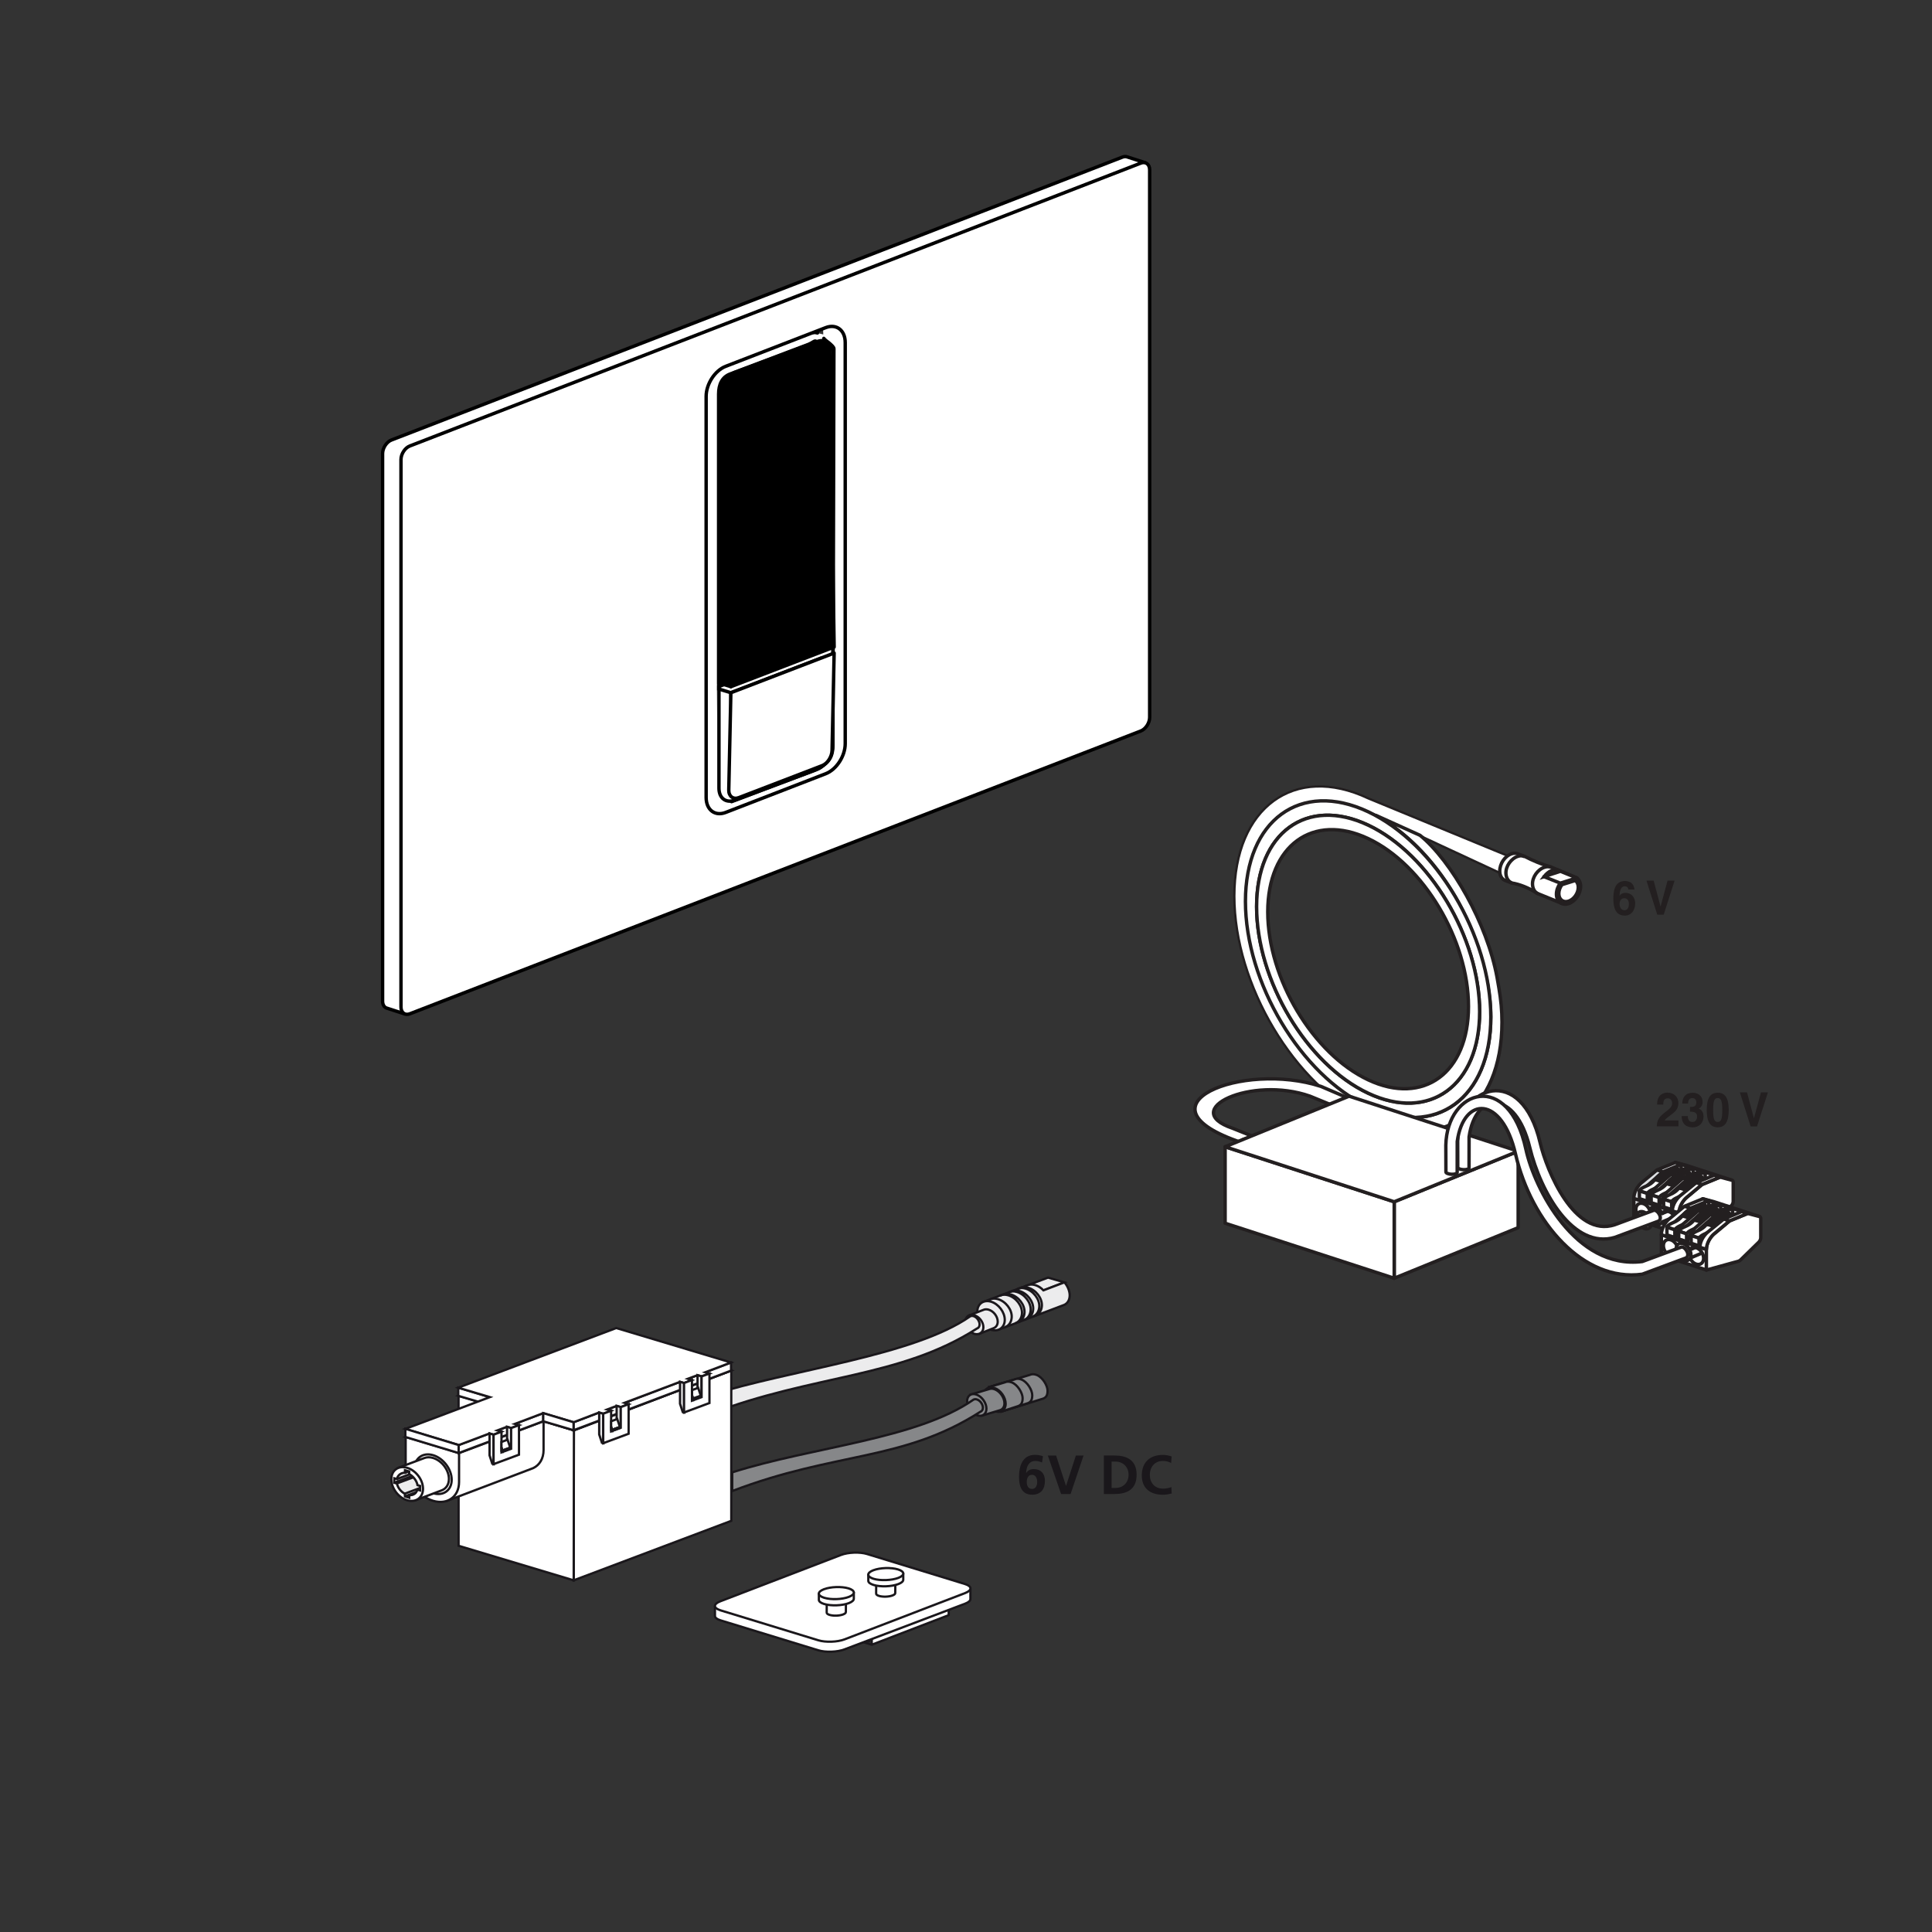 <?xml version="1.0" encoding="utf-8"?>
<!-- Generator: Adobe Illustrator 25.2.2, SVG Export Plug-In . SVG Version: 6.00 Build 0)  -->
<svg version="1.1" id="Ebene_1" xmlns="http://www.w3.org/2000/svg" xmlns:xlink="http://www.w3.org/1999/xlink" x="0px" y="0px"
	 viewBox="0 0 425.2 425.2" style="enable-background:new 0 0 425.2 425.2;" xml:space="preserve">
<rect x="0" y="0" width="425.2" height="425.2" fill="#333333" stroke="none"/>
<style type="text/css">
	.st0{fill:#ECECED;}
	.st1{fill:none;stroke:#1A171B;stroke-width:0.5;stroke-miterlimit:3.864;}
	.st2{fill:#868789;}
	.st3{fill:#FFFFFF;}
	.st4{fill:#C5C6C8;}
	.st5{fill:#1A171B;}
	.st6{fill:none;stroke:#1A171B;stroke-width:0.5;stroke-linecap:round;stroke-linejoin:round;stroke-miterlimit:22.926;}
	.st7{fill-rule:evenodd;clip-rule:evenodd;fill:#FFFFFF;}
	.st8{fill:none;stroke:#000000;stroke-width:0.75;stroke-linecap:round;stroke-linejoin:round;stroke-miterlimit:22.926;}
	.st9{fill-rule:evenodd;clip-rule:evenodd;}
	.st10{fill:none;}
	.st11{clip-path:url(#SVGID_2_);fill:#FFFFFF;}
	
		.st12{clip-path:url(#SVGID_4_);fill:none;stroke:#000000;stroke-width:0.75;stroke-linecap:round;stroke-linejoin:round;stroke-miterlimit:22.926;}
	.st13{clip-path:url(#SVGID_6_);fill:#FFFFFF;}
	.st14{fill:none;stroke:#231F20;stroke-width:0.5;stroke-linejoin:round;stroke-miterlimit:3.86;}
	.st15{fill:none;stroke:#231F20;stroke-width:0.75;stroke-linejoin:round;stroke-miterlimit:3.86;}
	.st16{fill:none;stroke:#231F20;stroke-width:0.75;stroke-miterlimit:3.86;}
	.st17{fill-rule:evenodd;clip-rule:evenodd;fill:#231F20;}
	.st18{fill:#FFFFFF;stroke:#231F20;stroke-width:0.75;stroke-linejoin:round;stroke-miterlimit:3.86;}
	.st19{fill:#DEE0E3;}
	.st20{fill:#FFFFFF;stroke:#231F20;stroke-width:0.75;stroke-miterlimit:3.86;}
	.st21{fill:#3C4B51;}
</style>
<polygon class="st0" points="229.61,284.01 234.25,282.22 230.65,281.18 226.06,282.91 "/>
<polygon class="st1" points="229.61,284.01 234.25,282.22 230.65,281.18 226.06,282.91 "/>
<path class="st0" d="M234.22,287.18c0.74-0.34,1.2-1.1,1.2-2.11c0-0.95-0.47-2.09-1.16-2.84l-4.62,1.75
	c-0.5-0.54-1.13-0.95-1.8-1.15c-0.67-0.2-1.3-0.16-1.8,0.08l-1.37,0.51l-6.59,2.48l-1.74,0.65l3.43,6.08
	C224.58,290.81,229.4,289,234.22,287.18"/>
<path class="st1" d="M234.22,287.18c0.74-0.34,1.2-1.1,1.2-2.11c0-0.95-0.47-2.09-1.16-2.84l-4.62,1.75
	c-0.5-0.54-1.13-0.95-1.8-1.15c-0.67-0.2-1.3-0.16-1.8,0.08l-1.37,0.51l-6.59,2.48l-1.74,0.65l3.43,6.08
	C224.58,290.81,229.4,289,234.22,287.18z"/>
<path class="st0" d="M218.11,286.48c1.66,0.5,3.02,2.29,3.02,3.99c0,1.7-1.36,2.68-3.02,2.19c-1.66-0.5-3.02-2.29-3.02-3.99
	C215.09,286.97,216.45,285.99,218.11,286.48"/>
<path class="st1" d="M218.11,286.48c1.66,0.5,3.02,2.29,3.02,3.99c0,1.7-1.36,2.68-3.02,2.19c-1.66-0.5-3.02-2.29-3.02-3.99
	C215.09,286.97,216.45,285.99,218.11,286.48z"/>
<path class="st1" d="M217.82,286c0.5-0.24,1.13-0.28,1.82-0.08c1.7,0.5,3.11,2.29,3.02,3.99c-0.06,1.06-0.63,1.85-1.42,2.16
	 M220.07,285.15c0.5-0.24,1.14-0.28,1.83-0.08c1.7,0.5,3.11,2.29,3.02,3.99c-0.06,1.06-0.63,1.85-1.42,2.16 M221.98,284.41
	c0.5-0.23,1.14-0.28,1.83-0.07c1.7,0.5,3.11,2.29,3.02,3.99c-0.06,1.06-0.63,1.84-1.42,2.16 M223.89,283.68
	c0.5-0.24,1.13-0.28,1.82-0.08c1.7,0.5,3.11,2.29,3.02,3.99c-0.06,1.06-0.63,1.85-1.43,2.16 M220.63,284.95
	c0.5-0.24,1.14-0.28,1.83-0.07c1.7,0.49,3.11,2.29,3.02,3.99c-0.06,1.06-0.63,1.84-1.42,2.16 M222.54,284.21
	c0.5-0.23,1.14-0.28,1.83-0.08c1.7,0.5,3.11,2.29,3.02,3.99c-0.05,1.06-0.63,1.84-1.42,2.16 M224.45,283.48
	c0.5-0.24,1.13-0.28,1.83-0.08c1.7,0.5,3.11,2.29,3.02,3.99c-0.06,1.06-0.64,1.85-1.43,2.16"/>
<path class="st0" d="M218.7,292.3c0.53-0.21,0.88-0.73,0.88-1.43c0-1.12-0.89-2.31-1.99-2.63c-0.41-0.12-0.8-0.11-1.11,0.02
	l-3.13,1.22l2.18,4.07L218.7,292.3z"/>
<path class="st1" d="M218.7,292.3c0.53-0.21,0.88-0.73,0.88-1.43c0-1.12-0.89-2.31-1.99-2.63c-0.41-0.12-0.8-0.11-1.11,0.02
	l-3.13,1.22l2.18,4.07L218.7,292.3z"/>
<path class="st0" d="M214.43,289.46c1.1,0.33,2,1.51,2,2.64c0,1.12-0.9,1.77-2,1.45c-1.1-0.33-1.99-1.51-1.99-2.64
	C212.44,289.78,213.33,289.13,214.43,289.46"/>
<path class="st1" d="M214.43,289.46c1.1,0.33,2,1.51,2,2.64c0,1.12-0.9,1.77-2,1.45c-1.1-0.33-1.99-1.51-1.99-2.64
	C212.44,289.78,213.33,289.13,214.43,289.46z"/>
<path class="st0" d="M215.02,292.38c-17.08,10.93-35.95,10.08-58.67,18.78v-4.11c17.71-5.64,44.68-8.61,57.19-17.36
	c0.24-0.09,0.5-0.12,0.81,0c0.69,0.26,1.24,1.07,1.24,1.8C215.58,291.95,215.37,292.27,215.02,292.38"/>
<path class="st1" d="M215.02,292.38c-17.08,10.93-35.95,10.08-58.67,18.78v-4.11c17.71-5.64,44.68-8.61,57.19-17.36
	c0.24-0.09,0.5-0.12,0.81,0c0.69,0.26,1.24,1.07,1.24,1.8C215.58,291.95,215.37,292.27,215.02,292.38z"/>
<path class="st2" d="M229.58,307.81c0.59-0.24,0.97-0.63,0.97-1.75c0-1.11-1.08-2.95-2.4-3.46c-0.58-0.22-1.11-0.21-1.53,0
	l-8.88,2.67l2.63,5.4L229.58,307.81z"/>
<path class="st1" d="M229.58,307.81c0.59-0.24,0.97-0.63,0.97-1.75c0-1.11-1.08-2.95-2.4-3.46c-0.58-0.22-1.11-0.21-1.53,0
	l-8.88,2.67l2.63,5.4L229.58,307.81z"/>
<path class="st2" d="M226.22,308.81c0.59-0.24,0.96-0.63,0.96-1.75c0-1.11-1.07-2.95-2.4-3.46c-0.58-0.22-1.11-0.21-1.53,0
	l-5.52,1.66l2.63,5.4L226.22,308.81z"/>
<path class="st1" d="M226.22,308.81c0.59-0.24,0.96-0.63,0.96-1.75c0-1.11-1.07-2.95-2.4-3.46c-0.58-0.22-1.11-0.21-1.53,0
	l-5.52,1.66l2.63,5.4L226.22,308.81z"/>
<path class="st2" d="M224.1,309.45c0.58-0.24,0.96-0.63,0.96-1.75c0-1.11-1.08-2.95-2.4-3.46c-0.58-0.22-1.11-0.21-1.52,0l-3.4,1.02
	l2.63,5.4L224.1,309.45z"/>
<path class="st1" d="M224.1,309.45c0.58-0.24,0.96-0.63,0.96-1.75c0-1.11-1.08-2.95-2.4-3.46c-0.58-0.22-1.11-0.21-1.52,0l-3.4,1.02
	l2.63,5.4L224.1,309.45z"/>
<path class="st2" d="M218.93,305.49c-1.32-0.51-2.4,0.22-2.4,1.61c0,1.4,1.08,2.95,2.4,3.46c1.32,0.51,2.4-0.22,2.4-1.62
	C221.33,307.55,220.25,305.99,218.93,305.49"/>
<path class="st1" d="M218.93,305.49c-1.32-0.51-2.4,0.22-2.4,1.61c0,1.4,1.08,2.95,2.4,3.46c1.32,0.51,2.4-0.22,2.4-1.62
	C221.33,307.55,220.25,305.99,218.93,305.49z"/>
<path class="st2" d="M220.08,310.36c0.59-0.18,0.98-0.72,0.98-1.52c0-1.24-0.96-2.62-2.13-3.07c-0.44-0.17-0.85-0.19-1.19-0.07
	l-4.04,1.2l2.45,4.64L220.08,310.36z"/>
<path class="st1" d="M220.08,310.36c0.59-0.18,0.98-0.72,0.98-1.52c0-1.24-0.96-2.62-2.13-3.07c-0.44-0.17-0.85-0.19-1.19-0.07
	l-4.04,1.2l2.45,4.64L220.08,310.36z"/>
<path class="st2" d="M214.97,306.95c-1.17-0.45-2.13,0.19-2.13,1.43c0,1.24,0.96,2.62,2.13,3.07c1.17,0.45,2.13-0.19,2.13-1.43
	C217.1,308.78,216.14,307.4,214.97,306.95"/>
<path class="st1" d="M214.97,306.95c-1.17-0.45-2.13,0.19-2.13,1.43c0,1.24,0.96,2.62,2.13,3.07c1.17,0.45,2.13-0.19,2.13-1.43
	C217.1,308.78,216.14,307.4,214.97,306.95z"/>
<path class="st2" d="M215.75,310.71c-17.07,10.93-31.88,8.74-54.6,17.44v-4.11c17.71-5.64,40.61-7.27,53.12-16.02
	c0.23-0.09,0.5-0.12,0.8,0c0.69,0.26,1.25,1.07,1.25,1.8C216.32,310.27,216.1,310.59,215.75,310.71"/>
<path class="st1" d="M215.75,310.71c-17.07,10.93-31.88,8.74-54.6,17.44v-4.11c17.71-5.64,40.61-7.27,53.12-16.02
	c0.23-0.09,0.5-0.12,0.8,0c0.69,0.26,1.25,1.07,1.25,1.8C216.32,310.27,216.1,310.59,215.75,310.71z"/>
<polygon class="st2" points="141.35,308.27 135.73,306.59 120.6,312.3 126.18,313.98 "/>
<polygon class="st1" points="141.35,308.27 135.73,306.59 120.6,312.3 126.18,313.98 "/>
<polygon class="st0" points="110.14,316.24 135.73,306.58 135.73,294.81 103.24,307.08 110.14,309.16 "/>
<polygon class="st1" points="110.14,316.24 135.73,306.58 135.73,294.81 103.24,307.08 110.14,309.16 "/>
<polygon class="st0" points="135.73,294.81 135.73,306.58 141.31,308.26 158.66,301.71 "/>
<polygon class="st1" points="135.73,294.81 135.73,306.58 141.31,308.26 158.66,301.71 "/>
<polygon class="st3" points="160.94,301.63 160.94,334.71 126.26,347.8 126.3,314.78 "/>
<polygon class="st1" points="160.94,301.63 160.94,334.71 126.26,347.8 126.3,314.78 "/>
<polygon class="st3" points="126.26,347.8 100.93,340.2 100.92,307.18 110.14,309.15 110.14,316.36 119.63,312.78 126.31,314.78 "/>
<polygon class="st1" points="126.26,347.8 100.93,340.2 100.92,307.18 110.14,309.15 110.14,316.36 119.63,312.78 126.31,314.78 "/>
<polygon class="st0" points="91.54,316.17 110.14,309.15 110.14,315.55 100.94,319.02 "/>
<polygon class="st1" points="91.54,316.17 110.14,309.15 110.14,315.55 100.94,319.02 "/>
<polygon class="st0" points="103.41,312.47 103.41,318.09 104.49,317.67 104.49,312.06 "/>
<polygon class="st1" points="103.41,318.09 103.41,312.47 104.49,312.05 104.49,317.67 "/>
<polygon class="st0" points="110.18,309.9 110.18,315.53 111.27,315.11 111.27,309.49 "/>
<polygon class="st1" points="110.18,315.53 110.18,309.9 111.27,309.49 111.27,315.11 "/>
<polygon class="st0" points="102.25,318.52 103.41,318.09 103.41,312.47 102.25,312.12 "/>
<polygon class="st1" points="102.25,312.12 102.25,318.52 103.41,318.09 103.41,312.47 "/>
<polygon class="st0" points="109.03,315.95 110.18,315.52 110.18,309.9 109.03,309.55 "/>
<polygon class="st1" points="109.03,309.55 109.03,315.95 110.18,315.52 110.18,309.9 "/>
<polygon class="st0" points="101.23,313.29 101.23,318.91 102.32,318.5 102.32,312.88 "/>
<polygon class="st1" points="101.23,318.91 101.23,313.29 102.32,312.88 102.32,318.5 "/>
<polygon class="st0" points="107.91,310.77 107.91,316.38 109,315.97 109,310.36 "/>
<polygon class="st1" points="107.91,316.38 107.91,310.77 109,310.36 109,315.97 "/>
<polygon class="st0" points="100.07,318.75 100.93,319.02 101.23,318.91 101.23,313.29 100.07,312.95 "/>
<polygon class="st1" points="100.07,312.95 100.07,318.75 100.93,319.02 101.23,318.9 101.23,313.29 "/>
<polygon class="st0" points="106.75,316.82 107.91,316.38 107.91,310.77 106.75,310.42 "/>
<polygon class="st1" points="106.76,310.42 106.76,316.81 107.91,316.38 107.91,310.77 "/>
<polygon class="st0" points="108.39,316.2 109.53,315.79 108.39,315.45 "/>
<polygon class="st1" points="108.39,315.45 108.39,316.2 109.53,315.79 "/>
<polygon class="st0" points="115.15,313.67 116.28,313.26 115.15,312.92 "/>
<polygon class="st1" points="115.15,312.92 115.15,313.67 116.28,313.26 "/>
<polygon class="st0" points="110.59,315.38 111.72,314.96 110.59,314.62 "/>
<polygon class="st1" points="110.59,314.62 110.59,315.38 111.72,314.96 "/>
<polygon class="st0" points="117.34,312.85 118.47,312.43 117.34,312.09 "/>
<polygon class="st1" points="117.34,312.09 117.34,312.85 118.47,312.43 "/>
<path class="st3" d="M160.94,301.63l-25.24-7.57l-34.79,13.13l6.97,2.06l-18.6,7.01l11.76,3.54l18.59-7.02l6.68,2.01L160.94,301.63z
	 M126.19,313.98l32.48-12.27l-22.94-6.9l-32.49,12.27l6.89,2.07l1.15,0.35l-1.14,0.43l-1.16-0.34l-1.1,0.42l1.15,0.34l-1.11,0.42
	l-1.15-0.34l-3.41,1.3l1.14,0.34l-1.09,0.41l-1.15-0.35l-1.09,0.41l1.14,0.35l-1.09,0.41l-1.16-0.34l-8.53,3.22l9.4,2.84l8.6-3.23
	l-1.14-0.34l1.09-0.41l1.15,0.34l1.1-0.42l-1.14-0.34l1.09-0.41l1.15,0.34l3.43-1.29l-1.12-0.35l1.11-0.42l1.14,0.34l1.11-0.42
	l-1.15-0.34l1.13-0.43l1.14,0.34L126.19,313.98z"/>
<path class="st1" d="M160.94,301.63l-25.24-7.57l-34.79,13.13l6.97,2.06l-18.6,7.01l11.76,3.54l18.59-7.02l6.68,2.01L160.94,301.63z
	 M126.19,313.98l32.48-12.27l-22.94-6.9l-32.49,12.27l6.89,2.07l1.15,0.35l-1.14,0.43l-1.16-0.34l-1.1,0.42l1.15,0.34l-1.11,0.42
	l-1.15-0.34l-3.41,1.3l1.14,0.34l-1.09,0.41l-1.15-0.35l-1.09,0.41l1.14,0.35l-1.09,0.41l-1.16-0.34l-8.53,3.22l9.4,2.84l8.6-3.23
	l-1.14-0.34l1.09-0.41l1.15,0.34l1.1-0.42l-1.14-0.34l1.09-0.41l1.15,0.34l3.43-1.29l-1.12-0.35l1.11-0.42l1.14,0.34l1.11-0.42
	l-1.15-0.34l1.13-0.43l1.14,0.34L126.19,313.98z"/>
<polygon class="st3" points="151.6,306.42 152.19,308.15 153.9,307.53 153.31,305.78 "/>
<polygon class="st1" points="153.9,307.53 153.31,305.78 151.6,306.42 152.19,308.15 "/>
<polygon class="st3" points="151.6,308.19 152.18,308.38 152.19,308.15 151.6,306.42 "/>
<polygon class="st1" points="151.6,308.19 152.18,308.38 152.19,308.15 151.6,306.42 "/>
<polygon class="st3" points="152.21,308.13 152.2,308.35 153.91,307.73 153.91,307.51 "/>
<polygon class="st1" points="153.91,307.73 153.91,307.51 152.21,308.13 152.2,308.35 "/>
<polygon class="st3" points="134.2,313.14 134.79,314.87 136.49,314.24 135.9,312.5 "/>
<polygon class="st1" points="136.49,314.24 135.9,312.5 134.2,313.14 134.79,314.87 "/>
<polygon class="st3" points="134.2,314.91 134.78,315.1 134.79,314.87 134.2,313.14 "/>
<polygon class="st1" points="134.2,314.91 134.78,315.1 134.79,314.87 134.2,313.14 "/>
<polygon class="st3" points="134.78,314.87 134.78,315.1 136.49,314.47 136.49,314.25 "/>
<polygon class="st1" points="136.49,314.47 136.49,314.25 134.78,314.87 134.78,315.1 "/>
<polygon class="st3" points="110.11,317.67 110.7,319.4 112.4,318.78 111.82,317.03 "/>
<polygon class="st1" points="112.4,318.78 111.82,317.03 110.11,317.67 110.7,319.4 "/>
<polygon class="st3" points="110.11,319.44 110.69,319.63 110.69,319.4 110.11,317.67 "/>
<polygon class="st1" points="110.11,319.44 110.69,319.63 110.69,319.4 110.11,317.67 "/>
<polygon class="st3" points="110.69,319.39 110.69,319.62 112.39,318.99 112.4,318.77 "/>
<polygon class="st1" points="112.39,318.99 112.39,318.77 110.69,319.39 110.69,319.62 "/>
<path class="st4" d="M134.2,309c-0.01,0.13-0.15,0.25-0.42,0.35c-0.58,0.22-1.53,0.26-2.12,0.09c-0.32-0.09-0.47-0.23-0.46-0.37
	l0-1.8l3-0.12V309z"/>
<path class="st1" d="M134.2,309c-0.01,0.13-0.15,0.25-0.42,0.35c-0.58,0.22-1.53,0.26-2.12,0.09c-0.32-0.09-0.47-0.23-0.46-0.37
	l0-1.8l3-0.12V309z"/>
<path class="st4" d="M131.64,306.56c0.57-0.22,1.53-0.26,2.12-0.08c0.3,0.09,0.44,0.55,0.44,0.68c0,0.13-0.14,0.27-0.42,0.38
	c-0.58,0.22-1.53,0.26-2.12,0.09c-0.32-0.09-0.47-0.23-0.45-0.37C131.21,307.12,131.37,306.66,131.64,306.56"/>
<path class="st1" d="M131.64,306.56c0.57-0.22,1.53-0.26,2.12-0.08c0.3,0.09,0.44,0.55,0.44,0.68c0,0.13-0.14,0.27-0.42,0.38
	c-0.58,0.22-1.53,0.26-2.12,0.09c-0.32-0.09-0.47-0.23-0.45-0.37C131.21,307.12,131.37,306.66,131.64,306.56z"/>
<path class="st2" d="M130.34,310.45c-0.01,0.12-0.15,0.25-0.42,0.35c-0.58,0.22-1.53,0.26-2.12,0.08c-0.32-0.09-0.47-0.23-0.46-0.37
	v-1.8l3-0.12V310.45z"/>
<path class="st1" d="M130.34,310.45c-0.01,0.12-0.15,0.25-0.42,0.35c-0.58,0.22-1.53,0.26-2.12,0.08c-0.32-0.09-0.47-0.23-0.46-0.37
	v-1.8l3-0.12V310.45z"/>
<path class="st2" d="M127.77,308c0.57-0.22,1.53-0.26,2.12-0.08c0.3,0.09,0.44,0.55,0.44,0.68c0,0.13-0.13,0.27-0.42,0.38
	c-0.58,0.22-1.53,0.26-2.12,0.09c-0.32-0.09-0.47-0.23-0.45-0.37C127.35,308.57,127.5,308.1,127.77,308"/>
<path class="st1" d="M127.77,308c0.57-0.22,1.53-0.26,2.12-0.08c0.3,0.09,0.44,0.55,0.44,0.68c0,0.13-0.13,0.27-0.42,0.38
	c-0.58,0.22-1.53,0.26-2.12,0.09c-0.32-0.09-0.47-0.23-0.45-0.37C127.35,308.57,127.5,308.1,127.77,308z"/>
<path class="st3" d="M119.63,312.78v6.34c0,1.91-0.9,3.34-2.29,3.99l-18.91,7.18l2.57-10.48L119.63,312.78z"/>
<path class="st1" d="M119.63,312.78v6.34c0,1.91-0.9,3.34-2.29,3.99l-18.91,7.18l2.57-10.48L119.63,312.78z"/>
<line class="st1" x1="89.28" y1="323.6" x2="89.28" y2="329.4"/>
<path class="st3" d="M101.03,319.8l0,6.37c0,3.22-2.56,5.07-5.71,4.13c-3.14-0.94-6.04-4.35-6.04-7.57v-6.49L101.03,319.8z"/>
<path class="st1" d="M101.03,319.8l0,6.37c0,3.22-2.56,5.07-5.71,4.13c-3.14-0.94-6.04-4.35-6.04-7.57v-6.49L101.03,319.8z"/>
<path class="st3" d="M95.32,320.26c2.25,0.67,4.09,3.1,4.09,5.41c0,2.31-1.84,3.64-4.09,2.96c-2.26-0.67-4.09-3.1-4.09-5.41
	C91.23,320.92,93.06,319.59,95.32,320.26"/>
<path class="st1" d="M95.32,320.26c2.25,0.67,4.09,3.1,4.09,5.41c0,2.31-1.84,3.64-4.09,2.96c-2.26-0.67-4.09-3.1-4.09-5.41
	C91.23,320.92,93.06,319.59,95.32,320.26z"/>
<path class="st3" d="M97.26,327.98c0.93-0.37,1.54-1.27,1.54-2.5c0-1.96-1.57-4.03-3.49-4.61c-0.72-0.22-1.39-0.19-1.95,0.03
	l-5.7,2.14l3.93,7.08L97.26,327.98z"/>
<path class="st1" d="M97.26,327.98c0.93-0.37,1.54-1.27,1.54-2.5c0-1.96-1.57-4.03-3.49-4.61c-0.72-0.22-1.39-0.19-1.95,0.03
	l-5.7,2.14l3.93,7.08L97.26,327.98z"/>
<path class="st3" d="M89.61,323.04c1.92,0.57,3.49,2.64,3.49,4.61c0,1.96-1.57,3.1-3.49,2.53c-1.92-0.57-3.48-2.64-3.48-4.61
	C86.12,323.6,87.69,322.46,89.61,323.04"/>
<path class="st1" d="M89.61,323.04c1.92,0.57,3.49,2.64,3.49,4.61c0,1.96-1.57,3.1-3.49,2.53c-1.92-0.57-3.48-2.64-3.48-4.61
	C86.12,323.6,87.69,322.46,89.61,323.04z"/>
<path class="st0" d="M91.85,327.84c-0.21,0.82-0.91,1.3-1.78,1.22v0.57l-0.95-0.29l-0.02-0.59c-0.87-0.45-1.55-1.33-1.75-2.26
	l-0.6-0.16l0.03-0.98l0.56,0.16c0.19-0.87,0.96-1.41,1.79-1.38v-0.55l0.92,0.26v0.57c0.87,0.47,1.66,1.44,1.84,2.45l0.57,0.17v0.99
	L91.85,327.84z"/>
<path class="st1" d="M91.85,327.84c-0.21,0.82-0.91,1.3-1.78,1.22v0.57l-0.95-0.29l-0.02-0.59c-0.87-0.45-1.55-1.33-1.75-2.26
	l-0.6-0.16l0.03-0.98l0.56,0.16c0.19-0.87,0.96-1.41,1.79-1.38v-0.55l0.92,0.26v0.57c0.87,0.47,1.66,1.44,1.84,2.45l0.57,0.17v0.99
	L91.85,327.84z"/>
<path class="st1" d="M92.45,327.62l-0.61,0.23 M91.58,328.48l-1.52,0.57 M91.57,328.42l-2.43,0.91 M92.44,327.48l-3.33,1.24
	 M90.95,325.14l-3.62,1.35 M90.65,324.87l-3.91,1.46 M89.11,324.15l0.84-0.31 M87.32,325.53l2.81-1.05"/>
<polygon class="st3" points="100.86,305.4 107.81,307.49 107.81,309.25 100.86,307.2 "/>
<polygon class="st1" points="100.86,305.4 107.81,307.49 107.81,309.25 100.86,307.2 "/>
<polygon class="st3" points="160.89,299.86 126.23,313.01 126.23,314.77 160.89,301.65 "/>
<polygon class="st1" points="160.89,299.86 126.23,313.01 126.23,314.77 160.89,301.65 "/>
<polygon class="st3" points="119.56,311 100.94,318.03 100.94,319.79 119.56,312.79 "/>
<polygon class="st1" points="119.56,311 100.94,318.03 100.94,319.79 119.56,312.79 "/>
<polygon class="st3" points="160.88,299.86 135.63,292.28 100.84,305.41 107.81,307.48 89.21,314.48 100.97,318.03 107.71,315.49 
	108.66,315.74 110.36,315.08 109.45,314.81 111.58,314.01 112.49,314.29 114.22,313.65 113.3,313.38 119.56,311.01 126.24,313.01 
	131.85,310.87 132.77,311.15 134.5,310.47 133.61,310.21 135.73,309.41 136.63,309.68 138.33,309.04 137.43,308.74 149.67,304.12 
	150.54,304.38 152.26,303.75 151.37,303.45 153.52,302.65 154.39,302.92 156.13,302.3 155.21,302.01 "/>
<polygon class="st1" points="160.88,299.86 135.63,292.28 100.84,305.41 107.81,307.48 89.21,314.48 100.97,318.03 107.71,315.49 
	108.66,315.74 110.36,315.08 109.45,314.81 111.58,314.01 112.49,314.29 114.22,313.65 113.3,313.38 119.56,311.01 126.24,313.01 
	131.85,310.87 132.77,311.15 134.5,310.47 133.61,310.21 135.73,309.41 136.63,309.68 138.33,309.04 137.43,308.74 149.67,304.12 
	150.54,304.38 152.26,303.75 151.37,303.45 153.52,302.65 154.39,302.92 156.13,302.3 155.21,302.01 "/>
<polygon class="st3" points="89.21,314.46 100.94,318.03 100.94,319.79 89.21,316.25 "/>
<polygon class="st1" points="89.21,314.46 100.94,318.03 100.94,319.79 89.21,316.25 "/>
<polygon class="st3" points="119.56,311.01 126.23,313.01 126.23,314.77 119.56,312.8 "/>
<polygon class="st1" points="119.56,311.01 126.23,313.01 126.23,314.77 119.56,312.8 "/>
<polygon class="st0" points="111.59,318.54 112.5,318.84 112.5,314.3 111.59,314.02 "/>
<polygon class="st1" points="112.5,318.84 112.5,314.3 111.59,314.01 111.59,318.54 "/>
<polygon class="st0" points="107.74,320.3 108.34,322.14 108.65,322.23 108.65,315.76 107.74,315.48 "/>
<polygon class="st1" points="108.65,322.23 108.65,315.76 107.74,315.47 107.74,320.3 108.34,322.14 "/>
<polygon class="st1" points="111.59,318.54 112.49,318.84 110.37,319.64 109.48,319.33 "/>
<polygon class="st3" points="114.22,320.15 114.22,313.66 112.49,314.29 112.49,318.85 110.37,319.64 110.37,315.09 108.63,315.75 
	108.63,322.23 "/>
<polygon class="st1" points="114.22,320.15 114.22,313.66 112.49,314.29 112.49,318.85 110.37,319.64 110.37,315.09 108.63,315.75 
	108.63,322.23 "/>
<polygon class="st0" points="153.5,307.17 154.41,307.47 154.41,302.93 153.5,302.65 "/>
<polygon class="st1" points="154.41,307.47 154.41,302.93 153.51,302.65 153.51,307.17 "/>
<polygon class="st0" points="149.66,308.94 150.26,310.77 150.57,310.86 150.57,304.39 149.66,304.11 "/>
<polygon class="st1" points="150.57,310.86 150.57,304.39 149.66,304.11 149.66,308.94 150.26,310.77 "/>
<polygon class="st3" points="151.4,307.96 152.29,308.27 154.41,307.47 153.51,307.17 "/>
<polygon class="st1" points="153.51,307.17 154.41,307.47 152.28,308.27 151.4,307.97 "/>
<polygon class="st3" points="156.14,308.78 156.14,302.29 154.41,302.93 154.41,307.48 152.29,308.27 152.29,303.72 150.55,304.38 
	150.55,310.86 "/>
<polygon class="st1" points="156.14,308.78 156.14,302.29 154.41,302.93 154.41,307.48 152.29,308.27 152.29,303.72 150.55,304.38 
	150.55,310.86 "/>
<polygon class="st0" points="135.71,313.92 136.62,314.23 136.62,309.68 135.71,309.4 "/>
<polygon class="st1" points="136.62,314.23 136.62,309.68 135.71,309.4 135.71,313.92 "/>
<polygon class="st0" points="131.87,315.69 132.47,317.53 132.77,317.62 132.77,311.15 131.87,310.87 "/>
<polygon class="st1" points="132.77,317.62 132.77,311.15 131.87,310.87 131.87,315.69 132.47,317.53 "/>
<polygon class="st1" points="135.71,313.93 136.62,314.23 134.49,315.02 133.61,314.72 "/>
<polygon class="st3" points="138.35,315.54 138.35,309.04 136.62,309.68 136.62,314.23 134.5,315.02 134.5,310.48 132.76,311.13 
	132.76,317.62 "/>
<polygon class="st1" points="138.35,315.54 138.35,309.04 136.62,309.68 136.62,314.23 134.5,315.02 134.5,310.48 132.76,311.13 
	132.76,317.62 "/>
<polygon class="st3" points="134.5,312.8 134.5,313.96 134.72,314.67 136.43,314.05 135.84,312.3 "/>
<polygon class="st1" points="136.43,314.05 135.84,312.3 134.5,312.8 134.5,313.96 134.72,314.67 "/>
<polygon class="st3" points="134.5,314.8 134.71,314.91 134.72,314.68 134.5,313.99 "/>
<polygon class="st1" points="134.5,314.8 134.71,314.91 134.72,314.67 134.5,313.99 "/>
<polygon class="st3" points="134.72,314.68 134.71,314.9 136.42,314.28 136.42,314.05 "/>
<polygon class="st1" points="136.42,314.28 136.42,314.05 134.72,314.68 134.71,314.9 "/>
<polygon class="st3" points="152.31,305.94 152.31,307.09 152.53,307.81 154.24,307.18 153.65,305.44 "/>
<polygon class="st1" points="154.24,307.18 153.65,305.44 152.31,305.94 152.31,307.09 152.53,307.81 "/>
<polygon class="st3" points="152.31,307.93 152.52,308.04 152.52,307.81 152.31,307.13 "/>
<polygon class="st1" points="152.31,307.93 152.52,308.04 152.52,307.81 152.31,307.13 "/>
<polygon class="st3" points="152.52,307.81 152.52,308.04 154.23,307.41 154.23,307.19 "/>
<polygon class="st1" points="154.23,307.41 154.23,307.19 152.52,307.81 152.52,308.04 "/>
<polygon class="st3" points="110.36,317.36 110.36,318.51 110.58,319.23 112.29,318.6 111.7,316.86 "/>
<polygon class="st1" points="112.29,318.6 111.7,316.85 110.36,317.36 110.36,318.51 110.58,319.23 "/>
<polygon class="st3" points="110.36,319.35 110.58,319.46 110.58,319.23 110.36,318.54 "/>
<polygon class="st1" points="110.36,319.35 110.57,319.46 110.58,319.23 110.36,318.55 "/>
<polygon class="st3" points="110.58,319.23 110.58,319.46 112.28,318.83 112.28,318.61 "/>
<polygon class="st1" points="112.28,318.83 112.28,318.61 110.58,319.23 110.57,319.46 "/>
<path class="st5" d="M257.8,327.27c-0.4,0.21-1.19,0.35-1.86,0.35c-1.81,0-2.88-1.3-2.88-3.02c0-1.74,1.09-3.07,2.84-3.07
	c0.61,0,1.19,0.09,1.84,0.45l0.12-1.43c-0.62-0.24-1.36-0.35-1.92-0.35c-2.88,0-4.65,1.63-4.65,4.53c0,2.87,1.91,4.24,4.65,4.24
	c0.64,0,1.31-0.12,1.93-0.27L257.8,327.27z M244.64,321.67h0.95c1.42,0,2.79,1.06,2.79,2.9c0,1.85-1.37,2.9-2.79,2.9h-0.95V321.67z
	 M242.94,328.81h2.32c2.6,0,4.89-0.87,4.89-4.24c0-3.36-2.3-4.24-4.89-4.24h-2.32V328.81z M233.53,328.81h2.09l2.85-8.47h-1.69
	l-2.15,6.65h-0.03l-2.17-6.65h-1.82L233.53,328.81z M227.12,324.58c0.81,0,1.15,0.77,1.15,1.59c0,0.75-0.33,1.52-1.12,1.52
	c-0.84,0-1.18-0.7-1.18-1.51C225.97,325.34,226.29,324.58,227.12,324.58 M229.54,320.49c-0.58-0.21-1.17-0.3-1.79-0.3
	c-2.74,0-3.48,2.52-3.48,4.82c0,1.99,0.52,3.95,2.88,3.95c1.92,0,2.82-1.21,2.82-3.05c0-1.57-0.88-2.59-2.48-2.59
	c-0.72,0-1.24,0.27-1.64,0.85l-0.02-0.02c0.05-1.26,0.55-2.62,2.02-2.62c0.57,0,1.03,0.15,1.48,0.34L229.54,320.49z"/>
<polygon class="st3" points="191.87,359.72 208.81,353.3 208.79,355.47 191.85,361.98 "/>
<path class="st6" d="M191.85,361.97l-1.8-0.55l0.85-0.32l0.38,0.12l0.03-1.54l0.56,0.15 M191.87,359.72l16.94-6.42l-0.02,2.17
	l-16.94,6.51L191.87,359.72z"/>
<path class="st3" d="M157.36,353.49l56.21-3.77v2.2c0.01,0.35-0.38,0.72-1.16,1.02L185.86,363c-1.57,0.6-4.15,0.69-5.76,0.2
	l-21.52-6.59c-0.78-0.24-1.19-0.57-1.23-0.92V353.49z"/>
<path class="st6" d="M157.36,353.49l56.21-3.77v2.2c0.01,0.35-0.38,0.72-1.16,1.02L185.86,363c-1.57,0.6-4.15,0.69-5.76,0.2
	l-21.52-6.59c-0.78-0.24-1.19-0.57-1.23-0.92V353.49z"/>
<path class="st3" d="M185.86,360.8c-1.57,0.6-4.15,0.69-5.76,0.2l-21.52-6.59c-1.61-0.49-1.64-1.38-0.08-1.98l26.59-10.21
	c1.57-0.6,4.15-0.7,5.76-0.2l21.5,6.59c1.61,0.49,1.64,1.38,0.07,1.99L185.86,360.8z"/>
<path class="st6" d="M185.86,360.8c-1.57,0.6-4.15,0.69-5.76,0.2l-21.52-6.59c-1.61-0.49-1.64-1.38-0.08-1.98l26.59-10.21
	c1.57-0.6,4.15-0.7,5.76-0.2l21.5,6.59c1.61,0.49,1.64,1.38,0.07,1.99L185.86,360.8z"/>
<path class="st3" d="M186.18,351.9l-0.02,2.87c0.01,0.19-0.19,0.38-0.6,0.54c-0.82,0.31-2.15,0.36-2.98,0.1
	c-0.44-0.13-0.66-0.32-0.64-0.52l0.02-2.85L186.18,351.9z"/>
<path class="st6" d="M186.18,351.9l-0.02,2.87c0.01,0.19-0.19,0.38-0.6,0.54c-0.82,0.31-2.15,0.36-2.98,0.1
	c-0.44-0.13-0.66-0.32-0.64-0.52l0.02-2.85L186.18,351.9z"/>
<path class="st3" d="M197.05,347.72l-0.02,2.87c0.01,0.19-0.18,0.38-0.6,0.54c-0.81,0.31-2.14,0.36-2.98,0.1
	c-0.44-0.13-0.65-0.33-0.63-0.53l0.02-2.85L197.05,347.72z"/>
<path class="st6" d="M197.05,347.72l-0.02,2.87c0.01,0.19-0.18,0.38-0.6,0.54c-0.81,0.31-2.14,0.36-2.98,0.1
	c-0.44-0.13-0.65-0.33-0.63-0.53l0.02-2.85L197.05,347.72z"/>
<path class="st3" d="M187.91,350.48v1.38c0,0.33-0.37,0.68-1.09,0.96c-1.49,0.57-3.92,0.65-5.44,0.19
	c-0.75-0.23-1.14-0.55-1.16-0.88v-1.4L187.91,350.48z"/>
<path class="st6" d="M187.91,350.48v1.38c0,0.33-0.37,0.68-1.09,0.96c-1.49,0.57-3.92,0.65-5.44,0.19
	c-0.75-0.23-1.14-0.55-1.16-0.88v-1.4L187.91,350.48z"/>
<path class="st3" d="M198.79,346.29v1.39c0,0.33-0.36,0.68-1.09,0.95c-1.49,0.57-3.92,0.66-5.44,0.19
	c-0.75-0.23-1.14-0.55-1.16-0.88v-1.39L198.79,346.29z"/>
<path class="st6" d="M198.79,346.29v1.39c0,0.33-0.36,0.68-1.09,0.95c-1.49,0.57-3.92,0.66-5.44,0.19
	c-0.75-0.23-1.14-0.55-1.16-0.88v-1.39L198.79,346.29z"/>
<path class="st3" d="M186.82,351.45c1.48-0.57,1.45-1.41-0.06-1.87c-1.52-0.46-3.96-0.38-5.44,0.19c-1.49,0.57-1.46,1.4,0.06,1.87
	C182.9,352.11,185.33,352.02,186.82,351.45"/>
<path class="st6" d="M186.82,351.45c1.48-0.57,1.45-1.41-0.06-1.87c-1.52-0.46-3.96-0.38-5.44,0.19c-1.49,0.57-1.46,1.4,0.06,1.87
	C182.9,352.11,185.33,352.02,186.82,351.45z"/>
<path class="st3" d="M197.7,347.27c1.48-0.57,1.46-1.4-0.07-1.87c-1.52-0.46-3.95-0.38-5.44,0.19c-1.48,0.57-1.45,1.41,0.07,1.88
	C193.78,347.92,196.22,347.83,197.7,347.27"/>
<path class="st6" d="M197.7,347.27c1.48-0.57,1.46-1.4-0.07-1.87c-1.52-0.46-3.95-0.38-5.44,0.19c-1.48,0.57-1.45,1.41,0.07,1.88
	C193.78,347.92,196.22,347.83,197.7,347.27z"/>
<polygon class="st7" points="183.59,143.73 180.15,142.68 157.09,151.53 160.53,152.58 "/>
<polygon class="st8" points="183.59,143.73 180.15,142.68 157.09,151.53 160.53,152.58 "/>
<polygon class="st7" points="160.85,152.45 161.51,182.6 156.83,181.17 157.42,151.4 "/>
<polygon class="st8" points="160.85,152.45 161.51,182.6 156.83,181.17 157.42,151.4 "/>
<path class="st9" d="M156.84,149.9V85.43c0.1-2.12,0.91-3.99,3.23-5.31l17.82-6.69l3.68,1.12l-20.3,11.79l-0.41,64.78L156.84,149.9z
	"/>
<path class="st8" d="M156.84,149.9V85.43c0.1-2.12,0.91-3.99,3.23-5.31l17.82-6.69l3.68,1.12l-20.3,11.79l-0.41,64.78L156.84,149.9z
	"/>
<path class="st7" d="M176.87,69.95l21.11-4.89l-0.26,101.5L158,182.51l-3.12-5.87l21.99-8.51c2.37-0.92,4.31-3.9,4.31-6.62V73.24
	C181.18,70.51,179.24,69.03,176.87,69.95"/>
<path class="st7" d="M158.55,80.66l19.38-7.26c0.73-0.27,1.41-0.3,1.98-0.12l1.98,0.53l-0.58,0.67c0.25,0.47,2.22,1.6,2.22,2.28
	l-0.22,87.15c-0.01,2.38-0.55,4.24-4.42,5.77l-17.67,6.99l-2.09,0.75l-2.8-0.82c-0.98-0.29-1.54-1.31-1.54-2.76V86.49
	C154.78,84.11,156.46,81.44,158.55,80.66 M160.53,81.97l17.19-6.5c1.06-0.4,1.53-1.16,2.18-0.58c0.54,0.49,0.87,1.28,0.87,2.29
	v86.09c0,2.22-1.57,4.7-3.51,5.43l-18.05,6.76c-1.95,0.73-1.43-0.44-1.43-2.66V86.72C157.78,84.5,158.59,82.71,160.53,81.97"/>
<path class="st8" d="M181.31,74.47c0.25,0.47,2.22,1.6,2.22,2.28l-0.22,87.15c-0.01,2.38-0.55,4.24-4.42,5.77l-17.89,6.76
	 M154.78,173.83V86.49c0-2.38,1.68-5.05,3.77-5.83l19.38-7.26c0.73-0.27,1.41-0.3,1.98-0.12"/>
<path class="st8" d="M161.74,81.95l18.05-6.76c1.95-0.73,3.51,0.41,3.51,2.63v86.09c0,2.22-1.57,4.7-3.51,5.43l-18.05,6.76
	c-1.95,0.73-3.51-0.41-3.51-2.63V87.38C158.23,85.16,159.79,82.68,161.74,81.95z"/>
<path class="st7" d="M160.85,152.46l22.73-8.73l-0.46,21.41c-0.03,1.39-0.99,2.91-2.2,3.37l-18.33,7.04
	c-1.21,0.46-2.23-0.29-2.2-1.68L160.85,152.46z"/>
<path class="st8" d="M160.85,152.46l22.73-8.73l-0.46,21.41c-0.03,1.39-0.99,2.91-2.2,3.37l-18.33,7.04
	c-1.21,0.46-2.23-0.29-2.2-1.68L160.85,152.46z"/>
<path class="st9" d="M160.85,151.13l22.73-8.73l-0.97-65.51c-0.02-1.39-0.99-2.14-2.2-1.68l-18.34,7.04
	c-1.21,0.46-2.22,1.98-2.2,3.37L160.85,151.13z"/>
<path class="st8" d="M160.85,151.13l22.73-8.73l-0.97-65.51c-0.02-1.39-0.99-2.14-2.2-1.68l-18.34,7.04
	c-1.21,0.46-2.22,1.98-2.2,3.37L160.85,151.13z"/>
<rect x="83.57" y="31.77" class="st10" width="171.52" height="192.96"/>
<g>
	<defs>
		<path id="SVGID_1_" d="M247.02,34.58L86.15,96.84c-1.07,0.41-1.95,1.77-1.95,3v120.49c0,0.74,0.31,1.27,0.8,1.5l4.09,1.33
			l51.79-141.28c0.4-1.08,87.58-31.37,88.62-32.02l22.51-14.04l-3.94-1.27c-0.14-0.05-0.29-0.08-0.45-0.08
			C247.44,34.46,247.24,34.5,247.02,34.58"/>
	</defs>
	<use xlink:href="#SVGID_1_"  style="overflow:visible;fill:#FFFFFF;"/>
	<clipPath id="SVGID_2_">
		<use xlink:href="#SVGID_1_"  style="overflow:visible;"/>
	</clipPath>
	<rect x="84.2" y="34.46" class="st11" width="167.82" height="188.69"/>
</g>
<g>
	<defs>
		<rect id="SVGID_3_" x="83.57" y="31.77" width="171.52" height="192.96"/>
	</defs>
	<clipPath id="SVGID_4_">
		<use xlink:href="#SVGID_3_"  style="overflow:visible;"/>
	</clipPath>
	<path class="st12" d="M86.15,96.84l160.87-62.26c0.39-0.15,0.76-0.16,1.06-0.05l3.94,1.27l-22.51,14.04
		c-1.05,0.65-88.23,30.94-88.63,32.02L89.09,223.15L85,221.83c-0.48-0.22-0.8-0.76-0.8-1.5V99.84
		C84.2,98.61,85.08,97.25,86.15,96.84z"/>
</g>
<g>
	<defs>
		<path id="SVGID_5_" d="M155.41,175.51V87.24c0-2.73,1.94-5.71,4.31-6.63l21.99-8.51c2.37-0.92,4.31,0.56,4.31,3.29v88.27
			c0,2.73-1.94,5.71-4.31,6.62l-21.99,8.51c-0.48,0.19-0.94,0.27-1.36,0.27C156.65,179.07,155.41,177.69,155.41,175.51
			 M251.07,35.89L90.2,98.15c-1.07,0.42-1.95,1.77-1.95,3v120.49c0,1.23,0.88,1.9,1.95,1.49l160.87-62.25
			c1.07-0.42,1.95-1.77,1.95-3V37.38c0-0.98-0.56-1.61-1.33-1.61C251.49,35.77,251.29,35.81,251.07,35.89"/>
	</defs>
	<use xlink:href="#SVGID_5_"  style="overflow:visible;fill:#FFFFFF;"/>
	<clipPath id="SVGID_6_">
		<use xlink:href="#SVGID_5_"  style="overflow:visible;"/>
	</clipPath>
	<rect x="88.25" y="35.77" class="st13" width="164.77" height="187.77"/>
</g>
<path class="st8" d="M159.72,80.62l21.99-8.51c2.37-0.92,4.31,0.56,4.31,3.29v88.27c0,2.73-1.94,5.71-4.31,6.62l-21.99,8.51
	c-2.37,0.92-4.31-0.56-4.31-3.29V87.24C155.41,84.51,157.35,81.53,159.72,80.62z"/>
<path class="st8" d="M90.2,98.15l160.87-62.25c1.07-0.42,1.95,0.25,1.95,1.49v120.49c0,1.23-0.88,2.58-1.95,3L90.2,223.12
	c-1.07,0.41-1.95-0.25-1.95-1.49V101.14C88.25,99.91,89.13,98.56,90.2,98.15z"/>
<rect x="83.57" y="31.77" class="st10" width="171.52" height="192.96"/>
<path class="st3" d="M301.11,246.5c-16.22-7.64-29.45-29.78-29.45-49.28c0-19.5,13.23-29.17,29.45-21.52l33.5,13.8l-2.13,3.72
	l-31.37-14.57c-15.13-6.94-27,1.86-27,19.73s12.13,38.16,27,45.17L301.11,246.5"/>
<path class="st14" d="M301.11,246.5c-16.22-7.64-29.45-29.78-29.45-49.28c0-19.5,13.23-29.17,29.45-21.52l33.5,13.8l-2.13,3.72
	l-31.37-14.57c-15.13-6.94-27,1.86-27,19.73s12.13,38.16,27,45.17L301.11,246.5L301.11,246.5z"/>
<path class="st7" d="M301.11,246.5c16.22,7.64,29.45-2.03,29.45-21.53c0-2.59-0.23-4.91-0.68-7.55l-0.41-2.36
	c-2.18-11.77-10-25.54-16.94-31.22l-9.69-4.38c11.42,6.37,21.1,19.89,24.49,36.72c0.45,2.56,0.77,5.13,0.77,7.64
	c0,17.87-12.13,26.74-27,19.73l-10.38-4.45c-17.19-5.64-41.91,4.17-17.46,12.36c-1.19-0.49,2.47-1.46,3.52-0.94l-5.53-2.22
	c-11.91-4.05,4.12-11.61,17.06-7.05L301.11,246.5"/>
<path class="st15" d="M301.11,246.5c16.22,7.64,29.45-2.03,29.45-21.53c0-2.59-0.23-4.91-0.68-7.55l-0.41-2.36
	c-2.18-11.77-10-25.54-16.94-31.22l-9.69-4.38c11.42,6.37,21.1,19.89,24.49,36.72c0.45,2.56,0.77,5.13,0.77,7.64
	c0,17.87-12.13,26.74-27,19.73l-10.38-4.45c-17.19-5.64-41.91,4.17-17.46,12.36c-1.19-0.49,2.47-1.46,3.52-0.94l-5.53-2.22
	c-11.91-4.05,4.12-11.61,17.06-7.05L301.11,246.5L301.11,246.5z"/>
<path class="st7" d="M301.11,178.65c14.87,7.01,27,27.3,27,45.17c0,17.87-12.13,26.73-27,19.73c-14.87-7-27-27.3-27-45.17
	C274.11,180.51,286.24,171.64,301.11,178.65L301.11,178.65z M301.11,181.6c13.52,6.37,24.55,24.82,24.55,41.06
	s-11.03,24.3-24.55,17.94c-13.52-6.37-24.54-24.82-24.54-41.06S287.59,175.23,301.11,181.6"/>
<path class="st15" d="M301.1,178.65c14.87,7.01,27,27.3,27,45.17s-12.13,26.73-27,19.73c-14.87-7.01-27-27.3-27-45.17
	S286.23,171.64,301.1,178.65L301.1,178.65z M301.1,181.6c13.52,6.37,24.54,24.82,24.54,41.06s-11.03,24.3-24.54,17.93
	c-13.52-6.37-24.54-24.82-24.54-41.06C276.56,183.29,287.58,175.23,301.1,181.6L301.1,181.6z"/>
<path class="st7" d="M301.11,184.55c12.17,5.73,22.09,22.33,22.09,36.96c0,14.62-9.92,21.87-22.09,16.14
	c-12.17-5.73-22.09-22.33-22.09-36.95C279.02,186.07,288.94,178.82,301.11,184.55L301.11,184.55z M301.11,181.6
	c13.52,6.37,24.55,24.82,24.55,41.06s-11.03,24.3-24.55,17.94c-13.52-6.37-24.54-24.82-24.54-41.06S287.59,175.23,301.11,181.6"/>
<path class="st15" d="M301.1,184.55c12.17,5.73,22.09,22.33,22.09,36.96c0,14.62-9.92,21.88-22.09,16.14
	c-12.17-5.73-22.09-22.33-22.09-36.96C279.01,186.07,288.94,178.82,301.1,184.55L301.1,184.55z M301.1,181.6
	c13.52,6.37,24.54,24.82,24.54,41.06s-11.03,24.3-24.54,17.93c-13.52-6.37-24.54-24.82-24.54-41.06
	C276.56,183.29,287.58,175.23,301.1,181.6L301.1,181.6z"/>
<path class="st3" d="M331.13,193.72c-0.65-0.33-1.06-1.05-1.06-2.01c0-1.66,1.14-3.33,2.64-3.82c0.59-0.19,1.08-0.12,1.53,0.1
	l1.27,0.46c1.79,0.95,3.95,1.84,5.82,2.36l5.72,2.4l-3.33,5.61l-5.43-2.22c-1.83-1.22-3.94-2.02-5.59-2.27L331.13,193.72"/>
<path class="st15" d="M331.13,193.72c-0.65-0.33-1.06-1.05-1.06-2.01c0-1.66,1.14-3.33,2.64-3.82c0.59-0.19,1.08-0.12,1.53,0.1
	l1.27,0.46c1.79,0.95,3.95,1.84,5.82,2.36l5.72,2.4l-3.33,5.61l-5.43-2.22c-1.83-1.22-3.94-2.02-5.59-2.27L331.13,193.72
	L331.13,193.72z"/>
<path class="st7" d="M343.42,191.74c-1.23-0.9-2.78,0.1-3.58,1.18L343.42,191.74"/>
<path class="st16" d="M343.42,191.74c-1.23-0.9-2.78,0.1-3.58,1.18L343.42,191.74L343.42,191.74z"/>
<path class="st3" d="M343.4,194.35c-0.53,0.71-0.86,1.59-0.86,2.44c0,1.62,1.2,2.56,2.67,2.09c1.47-0.47,2.66-2.18,2.66-3.8
	c0-0.84-0.32-1.49-0.83-1.86L343.4,194.35"/>
<path class="st16" d="M343.4,194.35c-0.53,0.71-0.86,1.59-0.86,2.44c0,1.62,1.2,2.56,2.67,2.09c1.47-0.47,2.66-2.18,2.66-3.8
	c0-0.84-0.32-1.49-0.83-1.86L343.4,194.35L343.4,194.35z"/>
<path class="st3" d="M343.76,194.7c-0.42,0.57-0.69,1.27-0.69,1.96c0,1.3,0.96,2.05,2.14,1.67c1.18-0.38,2.14-1.75,2.14-3.05
	c0-0.67-0.25-1.2-0.66-1.5L343.76,194.7"/>
<path class="st16" d="M343.76,194.7c-0.42,0.57-0.69,1.27-0.69,1.96c0,1.3,0.96,2.05,2.14,1.67c1.18-0.38,2.14-1.75,2.14-3.05
	c0-0.67-0.25-1.2-0.66-1.5L343.76,194.7L343.76,194.7z M335.58,188.55c-0.45-0.22-0.88-0.29-1.49-0.1c-1.5,0.47-2.74,2.18-2.66,3.8
	c0.05,1.01,0.56,1.76,1.26,2.06 M341.55,190.93c-0.45-0.22-1-0.26-1.61-0.07c-1.5,0.47-2.74,2.18-2.66,3.8
	c0.05,1.02,0.56,1.76,1.25,2.06"/>
<polyline class="st3" points="343.42,191.75 339.8,192.93 343.39,194.37 347.03,193.22 343.42,191.75 "/>
<polygon class="st15" points="343.42,191.75 339.8,192.93 343.39,194.37 347.03,193.22 343.42,191.75 "/>
<path class="st17" d="M366.05,243.11c0.01-0.54,0.04-1.39,1-1.39c0.67,0,0.96,0.56,0.96,1.05c0,0.84-0.5,1.21-1.76,2.18
	c-1.51,1.17-1.57,2.08-1.62,2.94h4.77v-1.3h-3.03c0.16-0.34,0.64-0.68,1.56-1.37c0.68-0.49,1.45-1.14,1.45-2.41
	c0-1.5-1.06-2.34-2.4-2.34c-0.62,0-2.28,0.21-2.28,2.62L366.05,243.11L366.05,243.11z M371.94,244.66c0.64,0,1.56,0.04,1.56,1.05
	c0,0.82-0.48,1.22-1.03,1.22c-0.92,0-1.02-0.9-1.02-1.29l0.01-0.01h-1.35c0,2.32,1.77,2.48,2.43,2.48c1.41,0,2.38-0.99,2.38-2.39
	c0-1.26-0.81-1.65-1.05-1.72v-0.02c0.39-0.19,0.84-0.66,0.84-1.41c0-1.57-1.23-2.07-2.16-2.07c-1.57,0-2.31,0.99-2.31,2.38h1.28
	c0-0.26,0-1.21,0.94-1.21c0.76,0,0.87,0.68,0.87,0.95c0,0.96-0.75,1-1.17,1h-0.22L371.94,244.66L371.94,244.66z M375.62,244.29
	c0,2.6,0.78,3.81,2.42,3.81s2.42-1.21,2.42-3.81c0-2.6-0.77-3.8-2.42-3.8C376.4,240.49,375.62,241.69,375.62,244.29L375.62,244.29z
	 M377.04,244.29c0-1.91,0.22-2.63,1-2.63s1,0.72,1,2.63c0,1.91-0.22,2.64-1,2.64S377.04,246.2,377.04,244.29L377.04,244.29z
	 M386.02,246.09H386l-1.51-5.68h-1.58l2.38,7.5h1.4l2.4-7.5h-1.53L386.02,246.09"/>
<path class="st17" d="M359.73,195.77c-0.13-0.78-0.27-1-0.65-1.4c-0.34-0.36-1.14-0.48-1.42-0.48c-2.42,0-2.59,2.48-2.59,3.89
	c0,1.85,0.41,3.73,2.53,3.73c1.35,0,2.28-1.09,2.28-2.71c0-1.11-0.69-2.29-2.13-2.29c-0.77,0-1.12,0.34-1.31,0.62l-0.02-0.02
	c0.05-0.96,0.26-2.05,1.15-2.05c0.51,0,0.77,0.29,0.81,0.71H359.73L359.73,195.77z M358.49,198.92c0,1-0.46,1.41-0.96,1.41
	c-0.66,0-1.09-0.57-1.09-1.38c0-0.93,0.53-1.27,1.05-1.27C357.92,197.68,358.49,197.98,358.49,198.92L358.49,198.92z M365.47,199.49
	h-0.02l-1.51-5.68h-1.58l2.38,7.5h1.41l2.4-7.5H367L365.47,199.49"/>
<polyline class="st3" points="306.84,264.49 334.12,253.36 334.12,270.19 306.84,281.32 306.84,264.49 "/>
<polygon class="st15" points="306.84,264.49 334.12,253.36 334.12,270.19 306.84,281.32 306.84,264.49 "/>
<polyline class="st3" points="306.84,264.49 269.63,252.38 269.63,269.21 306.84,281.32 306.84,264.49 "/>
<polygon class="st15" points="306.84,264.49 269.63,252.38 269.63,269.21 306.84,281.32 306.84,264.49 "/>
<polyline class="st3" points="306.84,264.49 269.63,252.38 296.91,241.25 334.12,253.36 306.84,264.49 "/>
<polygon class="st15" points="306.84,264.49 269.63,252.38 296.91,241.25 334.12,253.36 306.84,264.49 "/>
<path class="st3" d="M361.01,264.17c0.03-1.46,0.96-2.72,1.6-3.29l3.41-2.99l4-1.64l0.01,4.25L361.01,264.17"/>
<path class="st18" d="M361.01,264.17c0.03-1.46,0.96-2.72,1.6-3.29l3.41-2.99l4-1.64l0.01,4.25L361.01,264.17L361.01,264.17z"/>
<polyline class="st19" points="369.49,271.51 359.58,268.29 359.58,263.74 369.49,266.97 369.49,271.51 "/>
<polygon class="st15" points="369.49,271.51 359.58,268.29 359.58,263.74 369.49,266.97 369.49,271.51 "/>
<path class="st7" d="M381.18,259.74l-9.87-3.21c-0.04-0.02-0.09-0.03-0.14-0.05l-2.49-0.66l9.91,3.23L381.18,259.74"/>
<path class="st18" d="M381.18,259.74l-9.87-3.21c-0.04-0.02-0.09-0.03-0.14-0.05l-2.49-0.66l9.91,3.23L381.18,259.74L381.18,259.74z
	 M368.67,255.82l9.91,3.23 M369.47,266.96l-1.19-0.38"/>
<path class="st19" d="M361.01,264.21c0.03-1.46,0.97-2.78,1.6-3.34l3.4-2.97l3.99-1.64l-1.29-0.42l-4.04,1.65l-3.53,2.92
	c-0.63,0.57-1.55,1.88-1.58,3.34L361.01,264.21"/>
<path class="st15" d="M361.01,264.21c0.03-1.46,0.97-2.78,1.6-3.34l3.4-2.97l3.99-1.64l-1.29-0.42l-4.04,1.65l-3.53,2.92
	c-0.63,0.57-1.55,1.88-1.58,3.34L361.01,264.21L361.01,264.21z M364.66,257.48l1.31,0.43 M360.97,264.2l1.73,0.56 M361.16,263.47
	l1.23,0.4"/>
<polyline class="st3" points="370.01,256.25 370.01,258.35 371.75,256.82 370.01,256.25 "/>
<polygon class="st18" points="370.01,256.25 370.01,258.35 371.75,256.82 370.01,256.25 "/>
<polyline class="st3" points="372.61,257.11 372.61,259.21 374.35,257.68 372.61,257.11 "/>
<polygon class="st18" points="372.61,257.11 372.61,259.21 374.35,257.68 372.61,257.11 "/>
<polyline class="st3" points="375.25,257.96 375.25,260.09 377.29,258.64 375.25,257.96 "/>
<polygon class="st18" points="375.25,257.96 375.25,260.09 377.29,258.64 375.25,257.96 "/>
<polyline class="st3" points="360.99,264.19 363.68,263.09 365.39,263.6 362.7,264.74 360.99,264.19 "/>
<polygon class="st18" points="360.99,264.19 363.68,263.09 365.39,263.6 362.7,264.74 360.99,264.19 "/>
<polyline class="st3" points="363.59,265.05 366.23,263.94 367.94,264.45 365.39,265.62 363.59,265.05 "/>
<polygon class="st18" points="363.59,265.05 366.23,263.94 367.94,264.45 365.39,265.62 363.59,265.05 "/>
<polyline class="st3" points="366.25,265.89 368.89,264.78 370.6,265.29 368.05,266.5 366.25,265.89 "/>
<polygon class="st18" points="366.25,265.89 368.89,264.78 370.6,265.29 368.05,266.5 366.25,265.89 "/>
<path class="st3" d="M362.56,262.67l-1.76-0.58c0.22-0.67,1.89-1.15,2.15-1.38c1.28-0.72,1.36-1.59,2.76-2.49l2.41-1
	c0.36-0.14,0.64-0.16,0.83-0.08l0.27,0.11v0.55c0.29-0.16,0.61-0.27,0.98-0.26l0.48,0.18L362.56,262.67"/>
<path class="st18" d="M362.56,262.67l-1.76-0.58c0.22-0.67,1.89-1.15,2.15-1.38c1.28-0.72,1.36-1.59,2.76-2.49l2.41-1
	c0.36-0.14,0.64-0.16,0.83-0.08l0.27,0.11v0.55c0.29-0.16,0.61-0.27,0.98-0.26l0.48,0.18L362.56,262.67L362.56,262.67z"/>
<path class="st3" d="M364.51,259.7c0.38-0.44,0.75-0.91,1.49-1.39l2.41-1c0.36-0.14,0.61-0.16,0.81-0.08v0.56L364.51,259.7"/>
<path class="st18" d="M364.51,259.7c0.38-0.44,0.75-0.91,1.49-1.39l2.41-1c0.36-0.14,0.61-0.16,0.81-0.08v0.56L364.51,259.7
	L364.51,259.7z M362.58,263.34l-1.76-0.57"/>
<polyline class="st7" points="360.81,263.79 362.58,264.37 362.58,262.67 360.79,262.09 360.8,262.33 360.81,263.79 "/>
<polygon class="st18" points="360.81,263.79 362.58,264.37 362.58,262.67 360.79,262.09 360.8,262.33 360.81,263.79 "/>
<path class="st3" d="M362.58,264.42l-0.01-1.75c0.22-0.67,1.87-1.15,2.12-1.37c1.28-0.73,1.36-1.59,2.76-2.5l2.41-1
	c0.77-0.29,1.16-0.1,1.17,0.6l0,2.56L362.58,264.42"/>
<path class="st18" d="M362.58,264.42l-0.01-1.75c0.22-0.67,1.87-1.15,2.12-1.37c1.28-0.73,1.36-1.59,2.76-2.5l2.41-1
	c0.77-0.29,1.16-0.1,1.17,0.6l0,2.56L362.58,264.42L362.58,264.42z"/>
<path class="st3" d="M364.55,259.7l2.57-1.05c-0.56,0.41-1.09,0.87-1.49,1.4L364.55,259.7"/>
<path class="st18" d="M364.55,259.7l2.57-1.05c-0.56,0.41-1.09,0.87-1.49,1.4L364.55,259.7L364.55,259.7z M365.64,260.05
	c0.38-0.44,0.75-0.91,1.5-1.39l2.41-1c0.36-0.14,0.6-0.15,0.8-0.07"/>
<path class="st3" d="M362.7,264.76c0.03-1.46,0.96-2.72,1.6-3.29l3.41-2.99l4.04-1.66l0.86,0.28l-0.89,3.98l-8.12,3.97L362.7,264.76
	"/>
<path class="st18" d="M362.7,264.76c0.03-1.46,0.96-2.72,1.6-3.29l3.41-2.99l4.04-1.66l0.86,0.28l-0.89,3.98l-8.12,3.97
	L362.7,264.76L362.7,264.76z"/>
<path class="st3" d="M363.6,265.05c0.03-1.46,0.96-2.72,1.6-3.29l3.41-2.99l4.01-1.66v4.27L363.6,265.05"/>
<path class="st18" d="M363.6,265.05c0.03-1.46,0.96-2.72,1.6-3.29l3.41-2.99l4.01-1.66v4.27L363.6,265.05L363.6,265.05z
	 M367.74,258.48l0.87,0.28"/>
<path class="st3" d="M365.15,263.56l-1.76-0.58c0.22-0.67,1.89-1.16,2.15-1.39c1.28-0.72,1.36-1.59,2.76-2.49l2.41-1
	c0.36-0.14,0.64-0.16,0.83-0.08l0.27,0.11v0.55c0.29-0.16,0.61-0.27,0.98-0.26l0.48,0.18L365.15,263.56"/>
<path class="st18" d="M365.15,263.56l-1.76-0.58c0.22-0.67,1.89-1.16,2.15-1.39c1.28-0.72,1.36-1.59,2.76-2.49l2.41-1
	c0.36-0.14,0.64-0.16,0.83-0.08l0.27,0.11v0.55c0.29-0.16,0.61-0.27,0.98-0.26l0.48,0.18L365.15,263.56L365.15,263.56z"/>
<path class="st3" d="M367.1,260.59c0.38-0.44,0.75-0.91,1.49-1.39l2.41-1c0.36-0.14,0.62-0.16,0.81-0.08v0.57L367.1,260.59"/>
<path class="st18" d="M367.1,260.59c0.38-0.44,0.75-0.91,1.49-1.39l2.41-1c0.36-0.14,0.62-0.16,0.81-0.08v0.57L367.1,260.59
	L367.1,260.59z M365.17,264.23l-1.76-0.57"/>
<polyline class="st7" points="363.4,264.69 365.17,265.26 365.17,263.56 363.39,262.98 363.39,263.23 363.4,264.69 "/>
<polygon class="st18" points="363.4,264.69 365.17,265.26 365.17,263.56 363.39,262.98 363.39,263.23 363.4,264.69 "/>
<path class="st3" d="M365.17,265.31l-0.01-1.74c0.23-0.67,1.87-1.15,2.12-1.38c1.28-0.72,1.36-1.59,2.76-2.49l2.41-1
	c0.77-0.29,1.16-0.09,1.17,0.6l0,2.56L365.17,265.31"/>
<path class="st18" d="M365.17,265.31l-0.01-1.74c0.23-0.67,1.87-1.15,2.12-1.38c1.28-0.72,1.36-1.59,2.76-2.49l2.41-1
	c0.77-0.29,1.16-0.09,1.17,0.6l0,2.56L365.17,265.31L365.17,265.31z"/>
<path class="st3" d="M367.14,260.59l2.58-1.05c-0.56,0.41-1.09,0.87-1.49,1.41L367.14,260.59"/>
<path class="st18" d="M367.14,260.59l2.58-1.05c-0.56,0.41-1.09,0.87-1.49,1.41L367.14,260.59L367.14,260.59z M368.24,260.94
	c0.38-0.44,0.75-0.91,1.5-1.39l2.41-1c0.36-0.14,0.6-0.15,0.8-0.07"/>
<path class="st3" d="M365.38,265.61c0.03-1.46,0.96-2.75,1.6-3.32l3.41-2.99l3.99-1.62l0.86,0.29l-0.84,3.94l-8.12,4L365.38,265.61"
	/>
<path class="st18" d="M365.38,265.61c0.03-1.46,0.96-2.75,1.6-3.32l3.41-2.99l3.99-1.62l0.86,0.29l-0.84,3.94l-8.12,4L365.38,265.61
	L365.38,265.61z"/>
<path class="st3" d="M366.28,265.87c0.03-1.46,0.97-2.72,1.6-3.29l3.41-2.99l3.97-1.63l0,4.25L366.28,265.87"/>
<path class="st18" d="M366.28,265.87c0.03-1.46,0.97-2.72,1.6-3.29l3.41-2.99l3.97-1.63l0,4.25L366.28,265.87L366.28,265.87z
	 M370.39,259.3l0.89,0.29"/>
<path class="st3" d="M367.88,264.51l-1.76-0.58c0.23-0.67,1.89-1.16,2.15-1.39c1.28-0.72,1.36-1.59,2.76-2.49l2.41-1
	c0.36-0.14,0.64-0.16,0.83-0.08l0.27,0.11v0.55c0.29-0.16,0.61-0.27,0.98-0.26l0.48,0.18L367.88,264.51"/>
<path class="st18" d="M367.88,264.51l-1.76-0.58c0.23-0.67,1.89-1.16,2.15-1.39c1.28-0.72,1.36-1.59,2.76-2.49l2.41-1
	c0.36-0.14,0.64-0.16,0.83-0.08l0.27,0.11v0.55c0.29-0.16,0.61-0.27,0.98-0.26l0.48,0.18L367.88,264.51L367.88,264.51z"/>
<path class="st3" d="M369.84,261.54c0.38-0.45,0.75-0.91,1.5-1.39l2.41-1c0.36-0.14,0.62-0.16,0.81-0.08v0.56L369.84,261.54"/>
<path class="st18" d="M369.84,261.54c0.38-0.45,0.75-0.91,1.5-1.39l2.41-1c0.36-0.14,0.62-0.16,0.81-0.08v0.56L369.84,261.54
	L369.84,261.54z M367.91,265.18l-1.76-0.57"/>
<polyline class="st7" points="366.14,265.63 367.91,266.2 367.91,264.51 366.12,263.93 366.13,264.17 366.14,265.63 "/>
<polygon class="st18" points="366.14,265.63 367.91,266.2 367.91,264.51 366.12,263.93 366.13,264.17 366.14,265.63 "/>
<path class="st3" d="M367.91,266.25l-0.01-1.75c0.22-0.67,1.87-1.15,2.12-1.38c1.28-0.72,1.36-1.59,2.76-2.49l2.41-1
	c0.77-0.29,1.16-0.09,1.17,0.6l0,2.56L367.91,266.25"/>
<path class="st18" d="M367.91,266.25l-0.01-1.75c0.22-0.67,1.87-1.15,2.12-1.38c1.28-0.72,1.36-1.59,2.76-2.49l2.41-1
	c0.77-0.29,1.16-0.09,1.17,0.6l0,2.56L367.91,266.25L367.91,266.25z"/>
<path class="st3" d="M369.88,261.53l2.57-1.05c-0.56,0.41-1.09,0.87-1.49,1.4L369.88,261.53"/>
<path class="st18" d="M369.88,261.53l2.57-1.05c-0.56,0.41-1.09,0.87-1.49,1.4L369.88,261.53L369.88,261.53z M370.97,261.88
	c0.38-0.45,0.75-0.91,1.49-1.39l2.41-1c0.36-0.14,0.6-0.15,0.8-0.07"/>
<path class="st3" d="M381.45,260.17v4.23c-0.01,0.38-0.16,0.69-0.41,0.96l-4.03,3.93c-0.11,0.12-0.25,0.21-0.48,0.29l-7.04,1.94
	v-4.6c0.03-1.46,0.97-2.72,1.6-3.29l3.48-2.92l4.01-1.65l2.57,0.69C381.31,259.77,381.45,259.92,381.45,260.17"/>
<path class="st18" d="M381.45,260.17v4.23c-0.01,0.38-0.16,0.69-0.41,0.96l-4.03,3.93c-0.11,0.12-0.25,0.21-0.48,0.29l-7.04,1.94
	v-4.6c0.03-1.46,0.97-2.72,1.6-3.29l3.48-2.92l4.01-1.65l2.57,0.69C381.31,259.77,381.45,259.92,381.45,260.17L381.45,260.17z"/>
<path class="st3" d="M369.49,266.96c0.03-1.46,0.97-2.78,1.6-3.34l3.48-2.92l4.01-1.65l-1.31-0.41l-3.97,1.65l-3.63,2.96
	c-0.63,0.57-1.59,1.79-1.62,3.25L369.49,266.96"/>
<path class="st18" d="M369.49,266.96c0.03-1.46,0.97-2.78,1.6-3.34l3.48-2.92l4.01-1.65l-1.31-0.41l-3.97,1.65l-3.63,2.96
	c-0.63,0.57-1.59,1.79-1.62,3.25L369.49,266.96L369.49,266.96z M373.29,260.28l1.28,0.41"/>
<path class="st3" d="M365.82,267.09c-0.28-0.63-0.79-1.14-1.37-1.33c-0.62-0.2-1.16,0.01-1.42,0.47c-0.27-0.63-0.79-1.15-1.38-1.34
	c-0.9-0.29-1.63,0.28-1.63,1.28c0,0.99,0.73,2.04,1.63,2.33c0.62,0.2,1.16-0.01,1.42-0.47c0.27,0.63,0.79,1.14,1.38,1.34
	c0.62,0.2,1.17-0.01,1.43-0.47c0.26,0.63,0.78,1.14,1.37,1.34c0.9,0.29,1.63-0.28,1.63-1.28c0-0.99-0.73-2.04-1.63-2.33
	C366.63,266.42,366.1,266.63,365.82,267.09"/>
<path class="st18" d="M365.82,267.09c-0.28-0.63-0.79-1.14-1.37-1.33c-0.62-0.2-1.16,0.01-1.42,0.47c-0.27-0.63-0.79-1.15-1.38-1.34
	c-0.9-0.29-1.63,0.28-1.63,1.28c0,0.99,0.73,2.04,1.63,2.33c0.62,0.2,1.16-0.01,1.42-0.47c0.27,0.63,0.79,1.14,1.38,1.34
	c0.62,0.2,1.17-0.01,1.43-0.47c0.26,0.63,0.78,1.14,1.37,1.34c0.9,0.29,1.63-0.28,1.63-1.28c0-0.99-0.73-2.04-1.63-2.33
	C366.63,266.42,366.1,266.63,365.82,267.09L365.82,267.09z"/>
<path class="st18" d="M365.88,268.9l2.69-1.13 M363.06,268.03l2.65-1.12 M363.05,266.22l1.18-0.5 M365.82,267.07l1.22-0.52"/>
<path class="st3" d="M367.07,272.17c0.03-1.46,0.96-2.72,1.6-3.29l3.41-2.99l4-1.64l0.01,4.25L367.07,272.17"/>
<path class="st18" d="M367.07,272.17c0.03-1.46,0.96-2.72,1.6-3.29l3.41-2.99l4-1.64l0.01,4.25L367.07,272.17L367.07,272.17z"/>
<polyline class="st3" points="375.55,279.5 365.64,276.29 365.64,271.73 375.55,274.96 375.55,279.51 "/>
<polygon class="st18" points="375.55,279.5 365.64,276.29 365.64,271.73 375.55,274.96 375.55,279.51 "/>
<path class="st7" d="M387.24,267.73l-9.87-3.2c-0.04-0.02-0.09-0.03-0.14-0.05l-2.49-0.66l9.91,3.23L387.24,267.73"/>
<path class="st18" d="M387.24,267.73l-9.87-3.2c-0.04-0.02-0.09-0.03-0.14-0.05l-2.49-0.66l9.91,3.23L387.24,267.73L387.24,267.73z
	 M374.73,263.82l9.91,3.23 M375.53,274.95l-1.19-0.39"/>
<path class="st3" d="M367.07,272.2c0.03-1.46,0.97-2.78,1.6-3.34l3.4-2.97l3.99-1.64l-1.29-0.42l-4.04,1.65l-3.52,2.92
	c-0.64,0.57-1.55,1.88-1.58,3.34L367.07,272.2"/>
<path class="st18" d="M367.07,272.2c0.03-1.46,0.97-2.78,1.6-3.34l3.4-2.97l3.99-1.64l-1.29-0.42l-4.04,1.65l-3.52,2.92
	c-0.64,0.57-1.55,1.88-1.58,3.34L367.07,272.2L367.07,272.2z M370.72,265.48l1.31,0.43 M367.03,272.19l1.73,0.57 M367.22,271.47
	l1.23,0.4"/>
<polyline class="st3" points="376.07,264.25 376.07,266.34 377.81,264.82 376.07,264.25 "/>
<polygon class="st18" points="376.07,264.25 376.07,266.34 377.81,264.82 376.07,264.25 "/>
<polyline class="st3" points="378.67,265.1 378.67,267.2 380.41,265.68 378.67,265.1 "/>
<polygon class="st18" points="378.67,265.1 378.67,267.2 380.41,265.68 378.67,265.1 "/>
<polyline class="st3" points="381.31,265.95 381.31,268.08 383.35,266.63 381.31,265.95 "/>
<polygon class="st18" points="381.31,265.95 381.31,268.08 383.35,266.63 381.31,265.95 "/>
<polyline class="st3" points="367.04,272.18 369.74,271.08 371.45,271.59 368.77,272.74 367.04,272.18 "/>
<polygon class="st18" points="367.04,272.18 369.74,271.08 371.45,271.59 368.77,272.74 367.04,272.18 "/>
<polyline class="st3" points="369.65,273.05 372.29,271.94 374,272.44 371.45,273.61 369.65,273.05 "/>
<polygon class="st18" points="369.65,273.05 372.29,271.94 374,272.44 371.45,273.61 369.65,273.05 "/>
<polyline class="st3" points="372.31,273.88 374.96,272.77 376.66,273.28 374.11,274.49 372.31,273.88 "/>
<polygon class="st18" points="372.31,273.88 374.96,272.77 376.66,273.28 374.11,274.49 372.31,273.88 "/>
<path class="st3" d="M368.61,270.66l-1.76-0.58c0.22-0.67,1.89-1.15,2.15-1.38c1.28-0.73,1.36-1.59,2.76-2.49l2.41-1
	c0.36-0.14,0.64-0.16,0.83-0.08l0.27,0.11v0.55c0.29-0.17,0.62-0.27,0.98-0.26l0.48,0.18L368.61,270.66"/>
<path class="st18" d="M368.61,270.66l-1.76-0.58c0.22-0.67,1.89-1.15,2.15-1.38c1.28-0.73,1.36-1.59,2.76-2.49l2.41-1
	c0.36-0.14,0.64-0.16,0.83-0.08l0.27,0.11v0.55c0.29-0.17,0.62-0.27,0.98-0.26l0.48,0.18L368.61,270.66L368.61,270.66z"/>
<path class="st3" d="M370.57,267.69c0.38-0.44,0.75-0.91,1.49-1.39l2.41-1c0.36-0.14,0.61-0.16,0.81-0.08v0.56L370.57,267.69"/>
<path class="st18" d="M370.57,267.69c0.38-0.44,0.75-0.91,1.49-1.39l2.41-1c0.36-0.14,0.61-0.16,0.81-0.08v0.56L370.57,267.69
	L370.57,267.69z M368.64,271.33l-1.76-0.57"/>
<polyline class="st7" points="366.87,271.79 368.64,272.36 368.64,270.67 366.85,270.09 366.86,270.33 366.87,271.79 "/>
<polygon class="st18" points="366.87,271.79 368.64,272.36 368.64,270.67 366.85,270.09 366.86,270.33 366.87,271.79 "/>
<path class="st3" d="M368.64,272.41l-0.01-1.75c0.22-0.67,1.87-1.15,2.12-1.38c1.28-0.72,1.36-1.59,2.76-2.49l2.41-1
	c0.77-0.3,1.16-0.1,1.17,0.6l0,2.56L368.64,272.41"/>
<path class="st18" d="M368.64,272.41l-0.01-1.75c0.22-0.67,1.87-1.15,2.12-1.38c1.28-0.72,1.36-1.59,2.76-2.49l2.41-1
	c0.77-0.3,1.16-0.1,1.17,0.6l0,2.56L368.64,272.41L368.64,272.41z"/>
<path class="st3" d="M370.61,267.69l2.57-1.05c-0.56,0.41-1.09,0.87-1.49,1.4L370.61,267.69"/>
<path class="st18" d="M370.61,267.69l2.57-1.05c-0.56,0.41-1.09,0.87-1.49,1.4L370.61,267.69L370.61,267.69z M371.7,268.04
	c0.38-0.44,0.75-0.91,1.49-1.39l2.41-1c0.36-0.14,0.6-0.15,0.8-0.07"/>
<path class="st3" d="M368.76,272.75c0.03-1.46,0.96-2.72,1.6-3.29l3.41-2.99l4.04-1.66l0.86,0.28l-0.89,3.98l-8.12,3.97
	L368.76,272.75"/>
<path class="st18" d="M368.76,272.75c0.03-1.46,0.96-2.72,1.6-3.29l3.41-2.99l4.04-1.66l0.86,0.28l-0.89,3.98l-8.12,3.97
	L368.76,272.75L368.76,272.75z"/>
<path class="st3" d="M369.65,273.04c0.03-1.46,0.96-2.72,1.6-3.29l3.41-2.99l4.01-1.66v4.27L369.65,273.04"/>
<path class="st18" d="M369.65,273.04c0.03-1.46,0.96-2.72,1.6-3.29l3.41-2.99l4.01-1.66v4.27L369.65,273.04L369.65,273.04z
	 M373.8,266.47l0.87,0.28"/>
<path class="st3" d="M371.21,271.55l-1.76-0.58c0.22-0.67,1.9-1.16,2.15-1.38c1.28-0.73,1.36-1.59,2.76-2.49l2.41-1
	c0.36-0.14,0.64-0.16,0.83-0.08l0.27,0.11v0.55c0.29-0.16,0.61-0.27,0.98-0.26l0.48,0.18L371.21,271.55"/>
<path class="st18" d="M371.21,271.55l-1.76-0.58c0.22-0.67,1.9-1.16,2.15-1.38c1.28-0.73,1.36-1.59,2.76-2.49l2.41-1
	c0.36-0.14,0.64-0.16,0.83-0.08l0.27,0.11v0.55c0.29-0.16,0.61-0.27,0.98-0.26l0.48,0.18L371.21,271.55L371.21,271.55z"/>
<path class="st3" d="M373.16,268.58c0.38-0.44,0.75-0.91,1.49-1.39l2.41-1c0.36-0.14,0.62-0.16,0.81-0.08v0.56L373.16,268.58"/>
<path class="st18" d="M373.16,268.58c0.38-0.44,0.75-0.91,1.49-1.39l2.41-1c0.36-0.14,0.62-0.16,0.81-0.08v0.56L373.16,268.58
	L373.16,268.58z M371.23,272.22l-1.75-0.57"/>
<polyline class="st7" points="369.46,272.68 371.23,273.25 371.23,271.56 369.44,270.97 369.45,271.22 369.46,272.68 "/>
<polygon class="st18" points="369.46,272.68 371.23,273.25 371.23,271.56 369.44,270.97 369.45,271.22 369.46,272.68 "/>
<path class="st3" d="M371.23,273.3l-0.01-1.74c0.22-0.67,1.87-1.15,2.12-1.38c1.28-0.72,1.36-1.59,2.76-2.49l2.41-1
	c0.77-0.29,1.16-0.1,1.17,0.6l0,2.56L371.23,273.3"/>
<path class="st18" d="M371.23,273.3l-0.01-1.74c0.22-0.67,1.87-1.15,2.12-1.38c1.28-0.72,1.36-1.59,2.76-2.49l2.41-1
	c0.77-0.29,1.16-0.1,1.17,0.6l0,2.56L371.23,273.3L371.23,273.3z"/>
<path class="st3" d="M373.2,268.58l2.58-1.05c-0.56,0.41-1.09,0.87-1.49,1.41L373.2,268.58"/>
<path class="st18" d="M373.2,268.58l2.58-1.05c-0.56,0.41-1.09,0.87-1.49,1.41L373.2,268.58L373.2,268.58z M374.29,268.93
	c0.38-0.44,0.75-0.91,1.5-1.39l2.41-1c0.36-0.14,0.6-0.15,0.8-0.07"/>
<path class="st3" d="M371.44,273.61c0.03-1.46,0.96-2.75,1.6-3.32l3.41-2.99l3.99-1.62l0.86,0.28l-0.84,3.94l-8.12,4L371.44,273.61"
	/>
<path class="st18" d="M371.44,273.61c0.03-1.46,0.96-2.75,1.6-3.32l3.41-2.99l3.99-1.62l0.86,0.28l-0.84,3.94l-8.12,4L371.44,273.61
	L371.44,273.61z"/>
<path class="st3" d="M372.34,273.87c0.03-1.46,0.97-2.72,1.6-3.29l3.4-2.99l3.97-1.63l0,4.25L372.34,273.87"/>
<path class="st18" d="M372.34,273.87c0.03-1.46,0.97-2.72,1.6-3.29l3.4-2.99l3.97-1.63l0,4.25L372.34,273.87L372.34,273.87z
	 M376.45,267.29l0.89,0.29"/>
<path class="st3" d="M373.94,272.5l-1.76-0.58c0.22-0.67,1.89-1.16,2.15-1.38c1.28-0.72,1.37-1.59,2.76-2.49l2.41-1
	c0.36-0.14,0.64-0.16,0.83-0.08l0.27,0.11v0.55c0.29-0.16,0.61-0.27,0.98-0.26l0.48,0.17L373.94,272.5"/>
<path class="st18" d="M373.94,272.5l-1.76-0.58c0.22-0.67,1.89-1.16,2.15-1.38c1.28-0.72,1.37-1.59,2.76-2.49l2.41-1
	c0.36-0.14,0.64-0.16,0.83-0.08l0.27,0.11v0.55c0.29-0.16,0.61-0.27,0.98-0.26l0.48,0.17L373.94,272.5L373.94,272.5z"/>
<path class="st3" d="M375.9,269.53c0.38-0.44,0.75-0.91,1.5-1.39l2.41-1c0.36-0.14,0.62-0.16,0.81-0.08v0.56L375.9,269.53"/>
<path class="st18" d="M375.9,269.53c0.38-0.44,0.75-0.91,1.5-1.39l2.41-1c0.36-0.14,0.62-0.16,0.81-0.08v0.56L375.9,269.53
	L375.9,269.53z M373.97,273.17l-1.76-0.57"/>
<polyline class="st7" points="372.2,273.62 373.97,274.2 373.97,272.5 372.18,271.92 372.19,272.16 372.2,273.62 "/>
<polygon class="st18" points="372.2,273.62 373.97,274.2 373.97,272.5 372.18,271.92 372.19,272.16 372.2,273.62 "/>
<path class="st3" d="M373.97,274.25l-0.01-1.75c0.23-0.67,1.87-1.15,2.12-1.38c1.28-0.73,1.36-1.59,2.76-2.49l2.41-1
	c0.77-0.3,1.16-0.1,1.17,0.6l0,2.56L373.97,274.25"/>
<path class="st18" d="M373.97,274.25l-0.01-1.75c0.23-0.67,1.87-1.15,2.12-1.38c1.28-0.73,1.36-1.59,2.76-2.49l2.41-1
	c0.77-0.3,1.16-0.1,1.17,0.6l0,2.56L373.97,274.25L373.97,274.25z"/>
<path class="st3" d="M375.94,269.52l2.58-1.05c-0.56,0.41-1.09,0.87-1.49,1.4L375.94,269.52"/>
<path class="st18" d="M375.94,269.52l2.58-1.05c-0.56,0.41-1.09,0.87-1.49,1.4L375.94,269.52L375.94,269.52z M377.03,269.88
	c0.38-0.44,0.75-0.91,1.49-1.39l2.41-1c0.36-0.14,0.6-0.15,0.8-0.07"/>
<path class="st3" d="M387.51,268.16v4.23c-0.01,0.38-0.16,0.69-0.41,0.97l-4.03,3.93c-0.11,0.11-0.25,0.21-0.48,0.29l-7.04,1.94
	v-4.6c0.03-1.46,0.97-2.72,1.6-3.29l3.49-2.92l4.01-1.65l2.57,0.68C387.38,267.77,387.51,267.92,387.51,268.16"/>
<path class="st18" d="M387.51,268.16v4.23c-0.01,0.38-0.16,0.69-0.41,0.97l-4.03,3.93c-0.11,0.11-0.25,0.21-0.48,0.29l-7.04,1.94
	v-4.6c0.03-1.46,0.97-2.72,1.6-3.29l3.49-2.92l4.01-1.65l2.57,0.68C387.38,267.77,387.51,267.92,387.51,268.16L387.51,268.16z"/>
<path class="st3" d="M375.55,274.96c0.03-1.46,0.97-2.78,1.6-3.34l3.49-2.92l4.01-1.65l-1.31-0.41l-3.97,1.65l-3.63,2.96
	c-0.64,0.57-1.59,1.79-1.62,3.25L375.55,274.96"/>
<path class="st18" d="M375.55,274.96c0.03-1.46,0.97-2.78,1.6-3.34l3.49-2.92l4.01-1.65l-1.31-0.41l-3.97,1.65l-3.63,2.96
	c-0.64,0.57-1.59,1.79-1.62,3.25L375.55,274.96L375.55,274.96z M379.35,268.28l1.28,0.42"/>
<path class="st3" d="M371.88,275.08c-0.28-0.63-0.79-1.15-1.37-1.34c-0.62-0.2-1.16,0.01-1.42,0.47c-0.27-0.63-0.79-1.15-1.38-1.34
	c-0.9-0.29-1.63,0.28-1.63,1.28c0,1,0.73,2.04,1.63,2.33c0.62,0.2,1.16-0.01,1.42-0.47c0.27,0.63,0.79,1.15,1.38,1.33
	c0.62,0.2,1.17-0.01,1.43-0.47c0.27,0.63,0.78,1.15,1.37,1.34c0.9,0.29,1.63-0.29,1.63-1.28c0-1-0.73-2.04-1.63-2.33
	C372.69,274.41,372.15,274.62,371.88,275.08"/>
<path class="st18" d="M371.88,275.08c-0.28-0.63-0.79-1.15-1.37-1.34c-0.62-0.2-1.16,0.01-1.42,0.47c-0.27-0.63-0.79-1.15-1.38-1.34
	c-0.9-0.29-1.63,0.28-1.63,1.28c0,1,0.73,2.04,1.63,2.33c0.62,0.2,1.16-0.01,1.42-0.47c0.27,0.63,0.79,1.15,1.38,1.33
	c0.62,0.2,1.17-0.01,1.43-0.47c0.27,0.63,0.78,1.15,1.37,1.34c0.9,0.29,1.63-0.29,1.63-1.28c0-1-0.73-2.04-1.63-2.33
	C372.69,274.41,372.15,274.62,371.88,275.08L371.88,275.08z"/>
<path class="st18" d="M371.94,276.89l2.69-1.14 M369.12,276.03l2.65-1.12 M369.11,274.22l1.18-0.5 M371.88,275.07l1.22-0.52"/>
<path class="st3" d="M370.52,273.73c-0.9-0.36-1.63,0.15-1.63,1.14c0,0.99,0.73,2.09,1.63,2.44c0.9,0.36,1.63-0.15,1.63-1.14
	C372.15,275.18,371.42,274.09,370.52,273.73"/>
<path class="st20" d="M370.52,273.73c-0.9-0.36-1.63,0.15-1.63,1.14c0,0.99,0.73,2.09,1.63,2.44c0.9,0.36,1.63-0.15,1.63-1.14
	C372.15,275.18,371.42,274.09,370.52,273.73L370.52,273.73z"/>
<path class="st3" d="M361.81,266.76c-0.9-0.36-1.63,0.15-1.63,1.14s0.73,2.09,1.63,2.44c0.9,0.36,1.63-0.15,1.63-1.14
	C363.44,268.22,362.7,267.12,361.81,266.76"/>
<path class="st20" d="M361.81,266.76c-0.9-0.36-1.63,0.15-1.63,1.14s0.73,2.09,1.63,2.44c0.9,0.36,1.63-0.15,1.63-1.14
	C363.44,268.22,362.7,267.12,361.81,266.76L361.81,266.76z"/>
<path class="st3" d="M364.95,268.77l-9.56,3.56c-9.13,2.66-16.3-9.82-18.72-19.8c-3.1-12.81-11.94-12.4-13.35-2.32l-0.01,6.81
	c-0.01,0.12-0.09,0.23-0.34,0.31c-0.5,0.16-1.3,0.12-1.79-0.08c-0.26-0.11-0.38-0.24-0.35-0.36l-0.02-5.87
	c0.28-12.34,14.07-16.96,18.15,0.49c1.43,6.11,7.53,20.98,16.43,18.03l8.38-3.1c0.19-0.07,0.25-0.17,0.64,0c0.4,0.16,1,0.93,1,1.56
	C365.41,268.39,365.23,268.67,364.95,268.77"/>
<path class="st16" d="M364.95,268.77l-9.56,3.56c-9.13,2.66-16.3-9.82-18.72-19.8c-3.1-12.81-11.94-12.4-13.35-2.32l-0.01,6.81
	c-0.01,0.12-0.09,0.23-0.34,0.31c-0.5,0.16-1.3,0.12-1.79-0.08c-0.26-0.11-0.38-0.24-0.35-0.36l-0.02-5.87
	c0.28-12.34,14.07-16.96,18.15,0.49c1.43,6.11,7.53,20.98,16.43,18.03l8.38-3.1c0.19-0.07,0.25-0.17,0.64,0c0.4,0.16,1,0.93,1,1.56
	C365.41,268.39,365.23,268.67,364.95,268.77L364.95,268.77z"/>
<path class="st21" d="M371,276.87l-9.57,3.56c-12.99,1.77-24.41-11.42-27.89-26.45c-2.97-12.85-11.42-12.84-12.83-2.76l-0.01,6.81
	c-0.01,0.12-0.09,0.23-0.34,0.31c-0.5,0.16-1.3,0.13-1.79-0.08c-0.26-0.1-0.37-0.24-0.35-0.36l-0.02-5.87
	c0.28-12.34,13.84-16.59,17.63,0.93c1.85,8.54,10.86,26.52,25.61,24.68l8.38-3.1c0.19-0.07,0.25-0.17,0.64-0.01
	c0.39,0.16,1,0.93,1,1.56C371.45,276.49,371.28,276.76,371,276.87"/>
<path class="st20" d="M371,276.87l-9.57,3.56c-12.99,1.77-24.41-11.42-27.89-26.45c-2.97-12.85-11.42-12.84-12.83-2.76l-0.01,6.81
	c0,0.12-0.09,0.23-0.34,0.31c-0.5,0.16-1.3,0.13-1.79-0.08c-0.26-0.1-0.37-0.24-0.35-0.36l-0.02-5.87
	c0.28-12.34,13.84-16.59,17.63,0.93c1.85,8.54,10.86,26.52,25.61,24.68l8.38-3.1c0.19-0.07,0.25-0.17,0.64-0.01
	c0.39,0.16,1,0.93,1,1.56C371.45,276.49,371.28,276.76,371,276.87L371,276.87z"/>
</svg>
